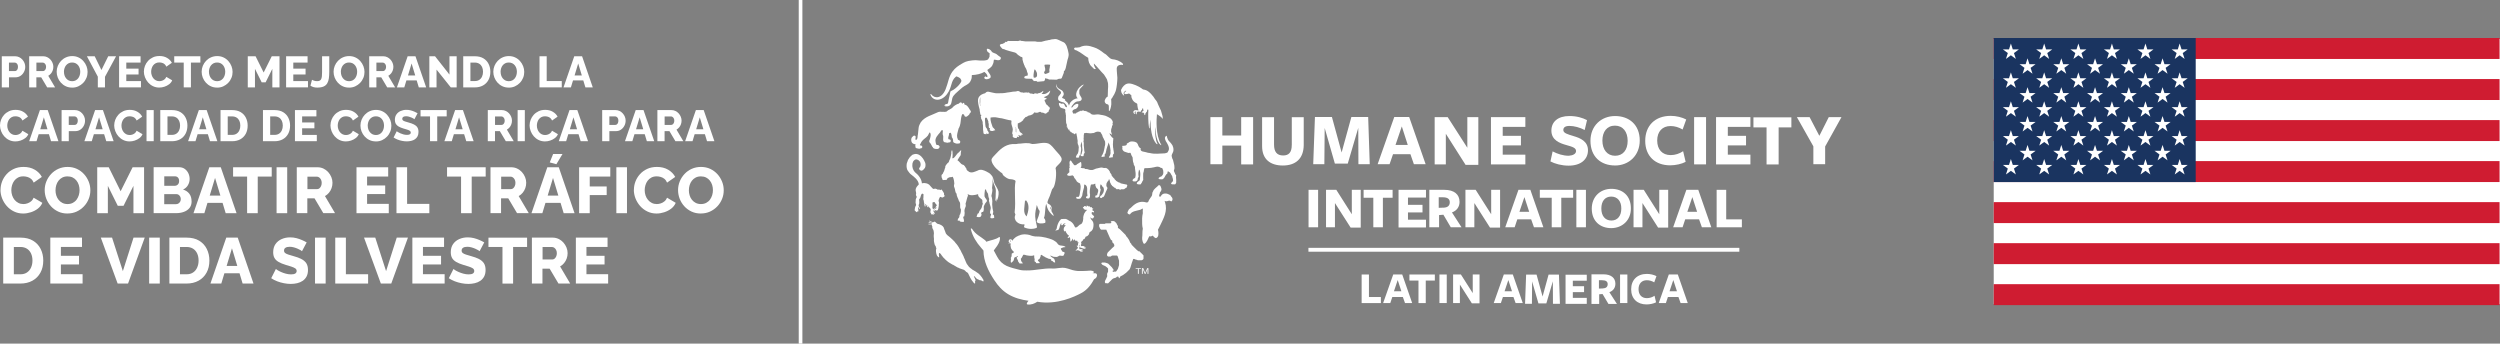 <?xml version="1.0" encoding="UTF-8"?>
<svg id="Capa_2" data-name="Capa 2" xmlns="http://www.w3.org/2000/svg" viewBox="0 0 684.71 94.11">
  <rect x="0" y="0" width="684.71" height="94.11" fill="#808080" stroke="none"/>
  <g id="Capa_1-2" data-name="Capa 1">
    <g>
      <g>
        <g>
          <path d="M283.86,22.2h-.75l-.04-.04h-.04v-.18l-.04-.04-.04-.04h-.04l-.04-.04-.04-.04-.04-.04-.04-.04-.04-.04-.04-.04-.04-.04-.04-.04-.04-.04-.09.04-1.37-.04-.18-.04s-.22-.04-.31-.09c-.04-.04-.09-.22-.09-.26s.04-.13.09-.18.18-.13.31-.18c.13-.04.44-.04.53-.13.09-.04.04-.13.04-.13v-.4l-.04-.13-.09-.18-.04-.13-.04-.13-.04-.18-.04-.13-.04-.13-.09-.18-.04-.13-.09-.13-.09-.18-.09-.13-.09-.13v-.18l-.09-.13-.09-.13-.04-.18-.04-.13-.09-.18-.04-.13-.04-.13-.04-.13-.04-.18-.04-.13-.04-.13-.04-.18v-.4s0-.18-.09-.22-.31-.13-.22-.09c.13.04-.22-.04-.26-.09-.04-.04-.35-.26-.35-.26,0,0-.13-.09-.22-.13s-.53-.48-.57-.53c-.04-.09-.09-.09-.18-.09t-.13-.09c-.09-.04-1.5-.4-1.5-.4l-1.15-.35-.13-.09-.62-.18-.13-.04-.09-.13s-.57-.53-.57-.88c0-.18.57-.31.57-.31h.22l.04-.04.13-.09h.09l.04-.04.04-.04h.09l.04-.04.04-.04.04-.04.04-.04.04-.04.04-.04.04-.04.04-.04.04-.04.04-.04.22.09h.04l.04-.04.04-.04.04-.04.04-.04.09-.04.04-.04.04-.04.04-.04.22.04h2.38l.09.04.62-.18.13.04.09.04.09.04h.18l.93.13h2.78l.09.04.09.04.09.04-.04-.09.13.04.13.04h1.15l.18-.04.13-.04.13-.04.18-.04.13-.04.18-.04.13-.04.13-.04.31-.04.18-.04.13-.04.18-.04h.13l.18-.04.13-.04.13-.04.18-.04.13-.04h.13s.53-.04.4-.04.26-.04.57-.04,1.5.62,1.72.71.26.09.4.18.18.13.31.22c.09.09.35.48.48.75.13.26.13.44.18.57s.18.48.22.75c.04.26.22.84.18,1.23-.04.4-.13.79-.18.88l-.13.4-.04.18-.04.18-.04.18-.04.18-.04.18-.04.18-.04.18-.04.18-.04.18-.04.18-.04.18-.04.18-.04.18-.09.18-.04.18-.09.18-.04.04-.04.04-.04.04-.04.04-.04.04-.04.04v.04l-.04.04v.35s-.53,1.37-.57,1.45c-.04.09-.22.18-.31.18s-.44,0-.53.04c-.13.04-.44.18-.53.22s-1.68-.04-1.68-.04h-.44l-.09-.04h-.04l-.04-.04-.04-.04-.04-.04h-.04s-.71-.18-.75-.18c-.09,0-.04.35-.09.48-.04.13-.22.26-.26.31-.09,0-1.76.18-1.76.18M283.46,21.28c.13,0,.35-.13.44-.26q.13-.13.13-.35c.04-.18,0-.66-.13-.93s-.4-.75-.53-.75c-.13.04-.35,1.63-.31,1.81.04.18,0,.44.13.48M286.24,20.26c.13.04,1.15-.35,1.19-.48.04-.13-.04-.44-.04-.66s.18-.79.13-.71c-.04.18.04-.22.04-.35s.13-.22.04-.31c-.09-.09-1.41-.09-1.5,0-.09.09,0,.26,0,.26v.09l.04.18.04.18.04.18.04.18v.53h-.09l-.09.26s-.13.09-.13.18c0,.04.13.4.26.48ZM305.68,24.49c.13-.44.35-2.12.35-3.17,0-.53-.13-1.06-.13-1.59,0-.62-.26-1.41.44-1.81.35-.18.79-.22,1.15-.13.18-.09.09-.22.04-.35-.75-.75-1.9-1.15-2.95-1.23-.84-.18-1.32-1.23-2.16-1.59-.88-.71-1.81-1.37-2.87-1.68-1.32-.48-2.6-.66-3.83,0-.22,0-.48.09-.71.09h-.31s-.09-.04-.13,0c-.09,0-.13,0-.18.04-.04,0-.13.04-.18.13-.04.09-.04.13-.04.22.04.04.13.18.22.22.04,0,.18.09.18.09l.4.13.04.04c1.06.48,1.98,1.37,3.04,1.94,0,.84.26,1.81.97,2.42.35.26.57.84,1.06.62.09-.18-.18-.31-.22-.48-.13-.26-.31-.66-.26-1.01.97.97,1.81,2.07,2.78,3.04.26.44.75,1.15.79,1.28.04.18.13.31.13.48.4,1.01.09,2.2.13,3.13,0,0,0,.71-.04,1.15-.48.09-.88,1.01-.84,1.23,0,.26.09.44.31.66s.53.13.71.35c.26.31.04,1.68.18,1.68.09,0,.09.04.18-.09.04-.09.35-.71.44-1.72.04-.22-.04-1.23-.04-1.37s.04-.13.13-.22.22-.26.26-.4c.4-.62.62-1.01.84-1.63l.13-.48ZM248.9,43.49c-.31.31-.31.79-.53,1.19-.13.62-.13,1.5.26,2.07.18.26.62.88.93,1.06.84.66,1.9,1.45,2.07,2.56-.04.04,0,.13,0,.18-.44.44-.93.93-.84,1.68.09.31.13.57.13.88,0,.13-.13.26-.04.35.04.22.26.35.18.57-.13.18-.13.31-.26.62.04.4-.13.84.04,1.19.18.26-.04.57-.18.84-.04.31-.18.66-.13.97,0,0-.04,0,.09.09s.13.04.18.18l.04.04.09.04s-.04.04.22.13q.18-.44.31-.22s.04,0,.09-.04c0-.35-.09-.66-.13-1.01l.09-.18c.04.18.18.35.31.53.09.04.13,0,.18-.09-.09-.26-.4-.48-.4-.79,0-.04,0-.18.04-.26.04-.13.04-.22.13-.35,0-.35.04-.62-.04-.97-.04-.22.18-.31.26-.48.22-.4.18-.93.53-1.23.18-.04.35.09.44.22-.09.4,0,.79-.09,1.19-.04.13.09.26.09.4.13.26,0,.57.18.79-.04.35.09.66.18.97.09,0,.09-.13.18-.18,0-.18-.04-.35-.09-.53.13-.04.18.09.26.18.13.26.26.57.53.75.04-.09,0-.18,0-.26-.13-.09-.13-.22-.22-.35.09,0,.18.13.22.22.18.4.75.53.71,1.06,0,.26-.22.57,0,.84l.04.04c.09.22.13.26.26.4.04.04.04,0,.09-.04.04-.22.09.04.4.09.04-.04.04-.13.04-.18-.04-.13-.04-.31.04-.26.09.09.22.13.22.26.04,0,.09,0,.09-.04,0-.35-.48-.48-.4-.88,0-.04-.09-.13-.04-.22.13.18.26.4.53.35l.04-.04c-.13-.18-.35-.22-.44-.44-.13-.18-.48-.26-.4-.53-.04-.35.09-.71,0-1.1l.09-.4c.18.04.35.04.53.04.13,0,.09.18.13.26.13.22.44.35.44.66-.13.22-.35.31-.35.57.13.18.22-.13.35-.13-.13.13-.13.48-.4.4-.13-.04-.31-.13-.4,0-.09.18.26.31.31.35.22.13.44.22.66.13.18-.13.18-.35.26-.53.09-.26.04-.53.13-.79-.09-.4.18-.75-.04-1.15-.13-.35.13-.62.22-.97.13-.09.04-.22.22-.26.13-.04.26.04.35.13.09,0,.22.04.31.04.18-.13.48-.26.57-.44.04-.13-.13-.09-.18-.22-.09-.26.09-.53-.18-.75-.04-.18-.18-.31-.26-.4-.04-.18-.18-.35-.35-.4-.13,0-.09.18-.18.18-.22-.09-.48-.26-.71-.09-.22-.13-.44-.26-.66-.31-.22,0-.44.04-.62.09,0-.09-.09-.04-.13-.09-.31-.35-.66-.66-.97-1.06-.44-.4-1.06-.48-1.63-.48-.09.09-.26,0-.35.09h-.04c-.09-1.23-.97-2.34-1.94-3.09-.54-.61-.79-1.44-.66-2.25.04-.09,0-.26.09-.35.09-.44.48-.79.88-.88.48,0,.93.31,1.15.75.18.48.22,1.1-.18,1.54-.09.09-.04.18-.13.26.04.18.18.35.31.44.18.09.48.18.66,0,.26-.13.4-.4.62-.62.18-.35.22-.71.18-1.1-.04-.09-.04-.22-.09-.35-.31-.79-.79-1.63-1.59-2.12-.18-.04-.31-.22-.53-.22-.44-.18-.97,0-1.41.18-.35.31-.75.66-.97,1.1M260.58,41.82c-.09.4-.22,1.68-.53,1.98-.13.31-.13.71-.53.88-.22.35-.71.66-.62,1.15-.22.44-.22.97-.53,1.37-.04.13-.09.26-.13.31-.04.04,0,.09-.04.09-.18.22-.44.26-.31.62-.09.26.09.53.13.62.09.18.04.44.31.48.26-.04.57-.04.88-.04.18-.13.18-.4.4-.53.09-.09.13-.04.22-.09.31-.26.79-.04,1.1-.26.31.57.4,1.23.44,1.94-.13.4-.13.75.04,1.06.26.53.09,1.19.57,1.63,0,.75.48,1.32.66,2.03.66.62.04,1.59.53,2.25.04.44-.04.97-.22,1.41-.35.26,0,.79-.44,1.01-.09.22-.22.4-.26.62.22.09.4.13.62.09.04.04-.04.22.04.22s.53.18,1.01.09c.26-.04-.04-.97-.04-.97-.13-.04,0-.31-.04-.44.04-.09.18,0,.26-.13.04-.44.18-.93.04-1.37,0-.48.18-.93.35-1.32.09-.31-.04-.48-.04-.75.26-.71.35-1.5.66-2.2,0-.13-.04-.26-.09-.44.75.57,1.98.31,2.87.04-.09.66.53,1.06.97,1.41.4.31.04.75.31,1.1.04.31-.22.53-.22.84-.04.44-.35.79-.62,1.15-.22.26-.13.79-.57.84-.09.31-.22.57-.31.84.31.13.75.18,1.1.04.18-.22.31-.44.26-.79,0-.09-.04-.09-.13-.13.09-.13.09-.31.26-.4,0,0,.09,0,.26-.04.22-.04.31-.79.22-1.37,0-.09.13-.44.4-.93.18-.31.62-.53.44-.93-.18-.44-.71-.75-.62-1.32-.04-.48.09-1.01.13-1.5.09-.04.18-.13.26-.13.09.44.31.88.57,1.23.04.48.13,1.01.35,1.45-.26.48.09.79.09,1.23.13.4.31.93.31,1.23s-.13.62-.18.93c.04.26-.13.66.26.66.09.31-.22.62-.18.93-.13.48,1.1.22,1.06.13-.09-.31.04-.71-.26-.84-.09-.04-.13-.09-.18-.09.09-.35.26-.71.09-1.06-.09-.18-.18-1.01-.22-1.68,0-.44.04-.75.04-.88-.04-.18-.04-.97-.26-1.41.09-.71.44-1.5.18-2.16.09-.88.31-1.85,0-2.64l.04-.04c.18.57.44,1.45.48,1.63.09.22.35.71.44,1.1.13.48.09,1.1.04,1.63,0,.18.04.22,0,.35-.04.48,0,.93-.13,1.41,0,0-.04.09.04.09.04,0,.09-.18.13-.26.22.04.13-.31.31-.44,0,.26-.13.53-.22.79,0,.04,0,.13.04.09.48-.79.71-1.81.62-2.73-.18-.84-.79-1.54-1.15-2.34-.22-.79-.26-1.68-.88-2.25-.31-.48-.84-.66-1.28-.93-.71-.35-1.59-.75-2.42-.26-.71.26-1.54.75-2.34.35-.22-.26-.75-.35-.71-.84-.35-.4-.48-1.06-1.1-1.15-.57-.22-.84-.93-1.37-1.15,0-.18.79-1.28.88-1.45.04-.35,0-.79.13-1.15v-.18c-.35.09-.44.48-.75.66-.4.18-1.23,1.85-1.68,1.5.13-.44.09-1.72,0-2.07-.04-.04-.09-.09-.18-.04-.04.26-.09.48-.13.62" style="fill: #fff; stroke-width: 0px;"/>
          <path d="M256.31,67.74l.04-.09s-.09-.26-.13-.26c-.04-.04-.09-.18-.13-.22-.13-.26-.09-.13-.18-.53-.09-.35-.13-.62-.13-.88.04-.18.04-.4,0-.53,0-.13-.04-.31-.04-.44v-.44c0-.09.04-.22.04-.31v-.22c-.04-.13,0-.26-.04-.4-.04-.04-.04-.13-.04-.22s-.09-.18-.09-.22c0-.09-.04-.13-.09-.18s-.09-.13-.09-.18c-.04-.09-.04-.18-.09-.22v-.4s-.04-.09-.09-.18c-.04-.04-.04-.13-.04-.18v-.18h-.71c-.09,0-.18,0-.22-.04-.04-.18.09-.13.22-.13h.71l.04-.04c0-.09-.04-.04-.09-.09-.04,0-.09-.04-.13-.04-.09-.04-.22-.04-.26-.04-.13,0-.18-.04-.26-.04-.13-.04-.22-.04-.18-.13,0-.04.04-.04.13-.04.13,0,.26.04.44.09.09.04.18.04.26.09.04,0,.09,0,.13.04.04,0,.09,0,.13-.04,0-.04-.09-.04-.09-.09-.04-.04-.09-.04-.13-.04l-.26-.13-.26-.13s-.09-.04-.13-.04c-.04-.04-.09-.04-.09-.09s0-.04.04-.09h.04s0,0,.09.04.18.09.22.09c.09.04.13.09.22.13.18.04.44.22.48.18s.13-.04.18-.09c.04,0,.09-.09.18-.09h.04c.22.04.31.18.44.31.09.04.13.13.22.18s.18.09.22.13c.04,0,.09,0,.13.04h.13c.09,0,.13.04.22.09.09,0,.13.04.22.09s.13.04.22.09c.04.04.13.09.18.13.04.04.13.09.18.13.04.04.13.09.18.18.04.04.09.09.13.18.04.09.09.13.09.22.04.09.04.18.09.22.04.18.09.35.18.48.09.26.18.48.26.71,0,.04.04.04.04.09.04.04.04.09.09.09.04.09.09.13.13.18.09.13.22.22.35.31l.04.04s.13.13.22.18.13.13.22.18c.09.09.18.13.26.22l.09.09c.09.09.22.22.35.31l.31.31c.09.13.22.18.31.31.09.13.18.22.26.35.09.09.22.22.31.35.09.13.18.26.26.35.09.09.18.26.26.4.09.13.18.26.22.4l.26.4c.09.13.13.26.22.44.04.18.13.26.22.44.09.13.13.31.22.44,0,.04.04.09.09.18l.13.26c.04.09.04.18.09.26.04.09.04.13.09.22.04.04.09.18.13.26.04.09.04.13.09.22s.04.13.09.22c0,.04.04.09.04.09.04.04.04.13.09.22v.04s.04.09.09.13c.04.04.04.09.04.13l.13.26c.04.09.09.13.13.18.04.04.09.13.13.18.04.09.09.13.13.18.04.04.09.13.13.18.04.04.09.09.13.18.04,0,.04.04.09.04s.04.04.09.09l.09.09s.13.13.26.18c.09.09.18.13.26.22.09.04.18.13.26.18.09.04.22.09.31.18,0,.04.04.04.09.04t.09.04s.09.04.13.09c.04.04.09.04.13.09.04,0,.09.09.13.09.09.04.18.13.26.18.04.04.09.04.13.09.04.04.09.09.13.09.04.04.09.09.13.09l.4.4.04.04s.04.04.09.13c.09.09.13.18.22.26.09.09.13.22.22.31.04.09.09.13.13.22s.09.18.13.22t.04.04l.04.04c.04.09.04.18.04.26s0,.18-.04.22c-.13.04-.18-.04-.26-.09-.09-.04-.13-.09-.22-.13s-.09-.04-.22-.09c-.04,0-.09-.04-.18,0-.04,0-.09,0-.22-.04-.04-.04-.09-.09-.18-.13-.04,0-.09-.04-.13-.04,0,0-.04,0-.09-.04s-.13-.09-.18-.09c-.13-.04-.22-.13-.31-.26-.04-.04-.09-.13-.13-.13l-.09-.09s-.04-.04-.04-.09l-.13-.13s-.04-.04-.09-.04c-.04-.04-.09-.04-.09,0,0,0,0,.04-.04.04,0,.04,0,.09.04.13s.04.09.09.13l.13.26c0,.09.04.13.09.22.04.04.04.13.09.22v.13s0,.09-.04.13c-.04.09-.09.09-.09.18v.09c0,.09.04.18.04.22,0,.13,0,.18-.09.22-.04,0-.09,0-.13-.04s-.09-.04-.09-.09l-.18-.18s-.09-.09-.13-.18c-.04-.04-.09-.13-.13-.18-.04-.04-.13-.13-.18-.22-.04-.09-.09-.13-.13-.22-.09-.13-.31-.53-.31-.53,0-.04-.04-.09-.04-.13-.04-.09-.09-.18-.13-.22-.09-.22-.13-.31-.22-.48-.04-.04-.04-.09-.09-.13v-.04l-.04-.09s-.09-.13-.13-.18c-.09-.13-.26-.18-.4-.26l-.09-.09s-.04,0-.04-.04l-.09-.09s0-.04-.04-.04c0-.04-.04-.04-.09-.09-.09-.09-.18-.13-.26-.22-.18-.04-.31-.13-.53-.18-.18-.04-.35-.13-.53-.18-.18-.04-.31-.13-.48-.22-.09,0-.18-.09-.26-.09-.04-.04-.18-.09-.22-.13-.09-.04-.18-.09-.22-.13-.09-.04-.18-.09-.22-.13-.09-.04-.13-.09-.22-.13s-.13-.09-.22-.13c-.04-.04-.09-.09-.18-.09h-.04c-.09-.04-.13-.09-.22-.13-.18-.13-.44-.26-.66-.4-.09-.04-.13-.09-.22-.13-.13-.13-.26-.18-.4-.31-.13-.09-.22-.22-.4-.35-.04,0-.09-.04-.09-.09,0,0-.04,0-.04-.04l-.04-.04s-.04-.04-.09-.09c0-.04-.09-.04-.09-.09l-.04-.04-.04-.04s-.04-.04-.09-.09l-.04-.04s-.09-.04-.09-.09l-.13-.13s-.04-.09-.09-.13-.04-.04-.04-.09c-.04-.04-.04-.09-.09-.09-.04-.09-.13-.13-.18-.22-.04-.04-.09-.13-.13-.22-.04-.09-.09-.13-.18-.18-.04-.09-.09-.13-.18-.18-.04,0-.09,0-.13.04-.09.09-.09.22-.09.4s.09.4.09.62v.09s-.04.04-.04.04c-.13,0-.18-.09-.26-.13l-.13-.13-.04-.04v-.04s-.04-.04-.09-.09l-.04-.04s-.04-.04-.04-.09c-.04-.04-.04-.09-.04-.13-.04-.04-.04-.09-.04-.13-.04-.09-.09-.22-.09-.35,0-.04-.04-.13-.04-.22,0-.18-.04-.18-.04-.35,0,.04,0-.26.04-.48,0-.09.09-.22.09-.31" style="fill: #fff; fill-rule: evenodd; stroke-width: 0px;"/>
          <path d="M259.83,29.04c-.13.13-.79.09-.88.09-.04,0-.04-.04-.09-.04,0,0-.13-.09-.22-.13s-.09-.09,0-.09.13,0,.22-.04.26-.13.35-.09c-.18,0-.44-.13-.48-.22t.04-.04h.31c.18.04.4,0,.48-.13s.09-.13.13-.31c.09-.84.48-2.07.53-2.6.04-.35.13-.48.31-.53.79-.31,1.68-1.15,2.07-1.59.4-.44.62-.79.71-1.1.04-.18-.18-.62-.35-.79-.26-.22-.53-.31-.71-.4s-.31-.18-.48,0c-1.45,1.19-.93,2.78-2.38,4.72-1.54,2.07-3.83,2.03-4.54.22-.09-.22.09-.31.22-.13.88,1.23,2.87,1.23,3.92-1.41.75-1.85.79-3.31,1.85-4.8.79-1.1,1.68-1.63,2.56-2.16.71-.4,1.15-.75,2.87-.93,1.5-.18,1.45.13,3.26.04.13,0,.48-.09.57-.09.26-.09.22-.04.35-.13.04-.04.18-.09.22-.18.18-.35.26-.4.35-.66,0-.09,0-.79.04-.84,0-.04-.04-.13-.18-.22-.22-.13-.35-.18-.48-.4-.18-.4-.18-.71.04-.71s.57.09.97.48c.13.13.22.48.66.62.57.18.88.35,1.15.62.18.18.48.35.66.48.22.13.26.26.22.48,0,.09-.04.13-.09.22-.18.26-.62.26-.88.22-.35-.09-.48-.09-.79-.13-.22-.04-.13.31-.22.62-.13.44.09.04-.35.97-.22.48-.93.88-1.37,1.23-.04.04.57.97.75,1.23.18.31.18.48.18.57,0,.26-.04.35-.26.48-.13.09-.26.13-.4.18-.57.22-.93-.04-.97-.09-.22-.18-.09-.4,0-.48,0,0,.13-.13.22-.13,0,0,.13,0,.13.04,0-.04.04.13.13.13.35-.04.26-.18.31-.13-.22-.93-.75-1.06-.88-1.28-.84.53-2.2.84-3.44.88,0,.53-.04.93-.18,1.23-.22.62-.53.97-.93,1.23-.79.62-.62.09-2.6,1.9-1.32,1.19-1.63,1.45-1.81,2.82-.09.84-.48,1.23-.84,1.28M319.08,38.03c.04.13.13.48.22.62.13.13.44.75.62,1.1.22.53.4,1.1.04,1.63-.09.13-.09.31-.31.44-.22.09-.44.13-.66.18-1.37.04-2.73.26-4.06-.09-.4-.04-.75-.09-1.06-.22-.53-.18-1.41-.09-1.5-.79.04-.09.18-.18.04-.26-.53-.26-.71-.93-.75-1.06-.04-.09-.22-.44-.44-.57s-.48-.18-.62-.22c-.13-.04-.48-.04-.79-.04-.22,0-.35.09-.53.18-.04.04-.13.09-.18.13-.04.04-.09.04-.13.09-.18.13-.48.09-.35.44-.18.31-.57.31-.88.35h-.31c-.13.09-.04.35,0,.53-.04.13-.09.13-.04.4.13.31.35.62.71.71.44.09.97.4,1.15.31.13-.09.22-.04.31-.04.13,0,.18.35.31.66.09.26.31.48.31.53.09.18,0,1.19.31,1.68-.09.53.48.79.35,1.28.04.44.09.88.18,1.37,0,.18.04.48,0,.71-.09.22.04.66-.35.75-.22.09-.48.4-.48.48s0,.31.18.35c.31.04.75.13.97-.13.44-.22.09-.71.48-1.01.04-.09.04-.22,0-.35-.09-.62,0-1.19.13-1.72.26.13.22.44.31.66.13.79-.04,1.41-.09,2.16-.04.09-.09.18-.18.26-.09.04-.18.09-.22.13-.09.09-.53.35-.4.66.22.26.97.18.97.18.04,0,.09-.04.09-.04.18-.13.09-.35.31-.44.04-.26.22-.44.35-.71.09-.04,0-.18,0-.26,0-.04.04-.35,0-.57.04-.35-.04-.75.04-1.15.13-.22.13-.53.18-.79,0-.09.09-.22.09-.35s.09-.18.18-.13c.09,0,1.15,0,1.9-.13.18-.04.31-.09.48-.09.48-.09.93-.31,1.5-.13.13.04.22.09.31.18.22.04.26.13.44.13.26.04.18.4.35.57.04.35.13.79-.04,1.19-.18.18-.31.62-.71.62-.22.13-.62.31-.44.62.35.13,1.1.13,1.19,0s.13-.22.26-.26c.31-.44.44-.97.88-1.23.13-.18-.04-.44.18-.62.18,0,.22.22.4.22.4.26.44.75.75,1.06.04.53.48,1.1.09,1.59-.22.13-.31.35-.4.53.13.22.57.18.66.18.09.04.53,0,.53-.04s.35-.44.22-.71c.09-.53-.13-1.1,0-1.68-.04-.18-.18-.22-.26-.35-.04-.31-.31-.62-.35-.93-.04-.22.13-.4.13-.53.04-.26,0-.62-.04-1.01,0,0-.31-1.32-.35-1.45s-.13-.22-.18-.35c0-.09-.22-.57-.18-.93,0-.13.18-.4.26-.62.13-.26.22-.48.22-.66.09-.53-.18-1.28-.26-1.41-.09-.18-.62-.88-.71-.93-.09-.04-.22-.26-.4-.44-.18-.22-.35-.79-.4-.93-.04-.13-.04-.22-.04-.35-.4.09-.62.48-.48.93M300.43,75.23c-.09-.57-.79-.31-1.23-.44.22-.09.62-.18.35-.4-.48-.4-1.15-.26-1.72-.22-.26,0-.53.04-.84.04-.88,0-1.72.09-2.56-.09-.88-.13-1.68-.53-2.6-.71-1.23-.26-2.38.22-3.61.13-2.38-.13-4.67.57-7.05.53-.66,0-1.28,0-1.98-.18-1.23-.31-2.34-.57-3.48-1.06-1.15-.53-2.03-1.41-2.6-2.51l-.93-1.72c.62-.88,1.37-1.68,1.63-2.78.09-.35.13-1.1-.18-.88-1.01.71-2.16.79-3.26,1.19-.04.04-.13.04-.22.09-.09-.13-.18-.26-.31-.4-1.23-1.01-2.69-1.63-3.57-3.09-.09-.13-.22-.22-.35-.13-.09.04,0,.22,0,.26.48,1.9,1.5,3.53,2.78,4.98l.66.79c0,2.95,1.37,5.69,3,8.15,1.01,1.54,2.16,2.82,3.75,3.79,1.76,1.06,3.66,1.54,5.6,1.81l-.04.04c-.22.22-.71.88-.26.97,1.01.13,1.9-.22,2.69-.75,5.38.97,10.31-1.45,11.9-2.29,1.68-.84,2.78-2.29,3.66-3.88.62-.26.88-.79.79-1.28h0Z" style="fill: #fff; stroke-width: 0px;"/>
          <path d="M276.36,66.72c.09-.04.22-.04.22-.18,0-.04-.04,0-.04-.04-.04,0-.04-.04-.09-.04l-.09-.09c-.04-.09-.09-.09-.09-.18-.04-.09,0-.18,0-.26.04-.13.13-.22.18-.31.04-.04.09-.04.18-.09.22-.04.35.04.48.13.04.04.04.09.09.13.04.04.04.13.09.13s.04-.09.09-.13c0-.04.04-.09.09-.13t.04-.09l.26-.26c.18-.13.31-.26.48-.4.13-.04.22-.09.35-.18.13-.09.18-.09.35-.18.13-.04.22-.09.4-.13.04,0,.09-.04.18-.09.13-.04.26-.04.4-.09.13,0,.18,0,.35-.04.22-.04.48-.04.71,0,.35.04.62.04.88.13.13.04.22.04.4.13.26.09.48.18.79.22.31.04.57.13.93.09h.44c.26.04.79.09.88.09.35.09.79.13,1.15.22.22.04.44.13.62.18.13.04.26.04.44.13.09.04.18.04.26.09.04,0,.09.04.13.04.18.09.53.18.75.35.13.09.22.13.31.22.13.04.22.13.31.22.18.13.22.22.31.35.12.21.31.38.53.48t.13.04c.18.04.31.09.53.09.18.04.4.04.57.09.13.04.18.09.26.13.04.04.09.04.13.04.04.04.04.09.04.13-.04.04-.09.04-.18.04-.18,0-.4.04-.53.09-.04.04-.09.09-.18.09-.09.04-.13.04-.22.09s-.13.09-.13.13c0,.18.09.26.18.35l.09.18s.04.13.09.18l.09.09c.18.09.35.13.53.18.04,0,.04.04.04.09.04.09,0,.26-.04.35s-.09.09-.09.18l-.13.26s-.04.09-.13.09c-.13.04-.22.04-.35,0h-.22c-.09,0-.13-.04-.18-.04h-.22c-.13.04-.22.13-.35.18-.09.04-.13.04-.18.09-.04,0-.13.04-.18.09h-.22c-.22,0-.44,0-.66-.04-.09,0-.18-.04-.26-.09-.09-.04-.18-.04-.22-.09-.09-.04-.18-.09-.22-.09-.09-.04-.18-.09-.26-.04.04.13.13.18.22.26.04.04.09.04.13.09l.13.13c.09.04.18.13.31.18.09.04.18.13.26.18,0,0,.04.04.04.09.04.09.09.13.13.26v.09c.04.09.09.18.09.31,0,.09.04.18.04.26-.13.04-.26,0-.35-.04-.09-.04-.18-.09-.22-.18-.09-.04-.13-.13-.22-.18-.09,0-.13.04-.18,0l-.04-.04c-.09-.09-.09-.22-.09-.31-.04-.09-.13-.13-.22-.18-.09-.04-.22-.04-.35-.04-.04,0-.09-.04-.13-.04l-.26-.13c-.09-.04-.18-.04-.31-.13-.09-.04-.18-.09-.31-.13-.13-.09-.22-.18-.35-.22-.04-.04-.13-.04-.18-.09-.09-.09-.18-.13-.31-.22-.09-.04-.22-.18-.35-.13-.04,0-.04.04-.04.04,0,.04-.04.04-.04.04-.04.09-.04.18-.04.31-.09.22-.18.44-.26.62-.09.09-.13.18-.26.22,0,.04-.09.04-.13.09-.04,0-.09.09-.09.13,0,.09.04.18.09.22l.13.13.13.13c.09.09.18.18.13.31-.22,0-.35.04-.53.04h-.31s-.09-.04-.13-.04c-.04-.04-.04-.13-.04-.18-.04-.04-.04-.09-.09-.09-.04-.04-.09-.04-.13-.09-.09-.04-.18-.13-.22-.22,0-.13.09-.18.09-.26,0-.26-.09-.44-.13-.71v-.31c0-.09,0-.22-.04-.26-.18,0-.26.04-.35.09-.18.04-.44.04-.62.04h-.04c-.18,0-.35-.04-.48-.04-.09-.04-.18-.04-.26-.04s-.18-.04-.26-.04c-.13,0-.31-.09-.44-.13-.18,0-.31-.09-.48-.04l-.13.13s-.04.13-.04.18c-.04.09-.13.18-.18.26t-.04.09s0,.04-.04.09c0,.04-.04.04-.04.09l-.13.13-.09.09c-.04.26.09.4.09.66.09.09.13.22.22.31.04.13.22.13.22.31-.09.09-.35.04-.48.04h-.44l-.13-.26c-.09-.04-.13-.13-.18-.18-.04-.09-.09-.22-.09-.35-.04-.04-.04-.09-.09-.18l-.26-.53s-.04-.09,0-.13l.04-.04s.04,0,.09-.04l.04-.04.04-.04.04-.04.04-.04v-.04l.04-.04v-.04s-.13-.09-.18-.04l-.04.04-.04.04-.04.04-.04.04-.04.04h-.13l-.04.04s-.04,0-.09.04c-.04,0-.09,0-.09.04-.09.04-.18.04-.22.09-.04.04-.04.13-.09.22,0,.09-.04.13-.04.26-.04.04-.04.13-.09.22,0,.09-.04.13-.09.22l-.13.13-.13.13-.13.13c-.09.04-.09.09-.18.09-.09-.04-.13-.13-.13-.26v-.31c0-.09.04-.13.04-.22s.04-.13.04-.22c-.04-.09-.09-.18-.09-.26.09-.18.18-.31.22-.44.04-.09,0-.26.04-.4,0-.13,0-.31.04-.4.04-.04.09-.04.18-.09.04,0,.13-.04.18-.04.09-.09.22-.18.18-.35l-.13-.13-.13-.13s-.04-.04-.04-.04l-.04-.04-.13-.13c-.04-.09-.09-.13-.13-.22-.04-.09-.09-.13-.13-.22-.04-.22-.13-.35-.13-.62,0-.04-.04-.13-.04-.18,0-.09,0-.22.04-.35,0-.09.04-.22-.04-.26-.04,0-.04.04-.09.04s-.04.04-.09.04-.04.04-.09.04c-.09,0-.22,0-.31-.04-.04-.04-.13-.13-.09-.22.13.22.22.26.35.26M276.67,66.06s.04.09.09.09.09.04.09.04l.04-.13-.04-.13-.04-.04h-.13l-.04.09.04.09h0ZM291.75,27.23l-.35-.18-.09-.04-.18-.09-.09-.04h-.09l-.04-.09v-.13l.04-.09.13-.18.13-.18.13-.35v-.22l-.09-.31-.22-.4-.22-.18-.57-.35-.35-.22-.18-.13-.22-.35-.18-.53-.04-.09h-.04v.09l.04.04.04.53.04.09.13.26.35.4.18.13.18.18h.04l.26.26.09.18v.31l-.22.31-.22.26-.09.13h-.04l-.13.22-.04.18-.04.26v.22l.04.13.04.13.18.18.18.13.31.13.04.04h.09l.13.04.26.09h.13l.26.13.18.13.09.13.13.09.22.31.13.31v.18l-.04.04h-.04l-.04.09-.04-.04-.13-.09-.04-.04-.09-.04-.04-.04-.18-.4-.04-.09-.04-.04-.09-.13-.09-.09-.22-.04h-.22l-.26.04-.22-.18-.26-.04-.13.13v.09l.04.04v.22l.09.13v.13l.04.09.13.09-.04.04v.09l.13.13.22.13.18.09.09.04h.13l.04.04.35.09.04.04.13.04.13.04.04.13.04.18-.04.31.04.26.04.09v.04l.04.04v.22l.04.26.04.13v1.32l.04.4v.26l.09.35.13.31v.09l-.04.4.09.31h.04v-.35l.04-.04.04.4.18.4.09.13.04-.04v.13l-.04-.22.04-.09v.04l.04.22.13.31v-.09l-.04-.13.04-.26.04.04.04.26.09.22.13.22h.04v-.04l-.04-.04v-.13l.04-.04.04.18.13.22h.04v-.04l-.04-.09.04-.04.04.04.22.31h.04v-.09l-.04-.04v-.04l.22.26.04-.04-.04-.04v-.09l.35.4v.04h.04v-.18l.09.09.04-.04.09-.18.09.09h.04l.04-.04v-.09h.04l.09.09v-.09l.04.09.04.31.09.48v.04l.04.04.04.44.04.22.09.53-.04.31.04.31.04.22v.04l.09.13.09.26.04.22.04.26-.04.35-.04.62-.09.4-.13.35-.22.26-.26.53v.22l.13.04.4.04.09-.04h.13l.09-.04v-.04l.04-.04v-.26l.04-.13.04-.09h.13l.13-.13.04-.09v-.26l.04-.18.04-.35.04-.13v-.13l.04-.09v-.66l-.13-.48v-.13l.04-.35.04-.09v-.09l.04-.04.04-.22v-.22l.04-.13.04.13.13.44v.13l.04.22v.48l.04.4.04.31v.31l-.04.09v.13l-.09.22-.04.31-.04.13-.04.09v.04l-.18.22-.04.22.04.09h.22l.04.04h.35l.09-.04.09-.26v-.18l.04-.18.18-.22.04-.18-.04-.13-.09-.44v-.09l-.04-.48-.04-.4-.04-.35v-.75l-.09-.31.04-.18.04-.31-.04-.31.04-.4v-.48l.09-.48-.04-.09.04-.04.35-.04.09-.04h.31l.13.04.57.04.13.04.53-.04.26-.04h.13l.18-.04.13-.04.13-.09.22-.09.26-.09h.04l.18-.04h.31l.13.04.31.04.13.09.09.18.35.57.09.35.18.4.13.22.13.31.13.22.13.31.04.22-.04.04.04.35-.04.35-.09.35-.04.18v.13l-.04.13-.04.22-.09.4-.13.53-.22.53-.13.22h-.04v.04l-.18.35v.09l.09.04h.31l.13-.04h.31l.04-.09.04-.18-.04-.04v-.31l.18-.18.09-.18.04-.13.04-.22.09-.35.04-.26.04-.13.22-.71.13-.35.13-.48.09-.13v-.22l.04.09.09.35.13.35.09.31.09.53.09.66-.04.44.04.04v.31l-.04.04v.13l-.04.04-.04.18-.09.22-.13.18-.13.31.09.04h.22l.31-.04.09-.04h.09l.04.04.18-.04.04-.09.04-.04v-.35l.04-.26.09-.13.13-.13.04-.09v-.09l-.04-.26v-.04l-.09-.57-.04-.22v-.22l-.04-.04-.04-.4-.04-.79.04-.13v-.44l.04-.4.04-.48-.04-.09-.31-.22-.18-.22-.35-.48-.18-.35v-.09l.04.09h.04l.04-.04.09.13h.04l.04-.04.04.04v.04h.09l.22.22.09-.04-.13-.31-.13-.44-.04-.26.04-.18v-.22l.04-.22.04-.09h.04l.04-.26.04-.04.04-.4h.09l.04-.22.04-.04.04-.04-.09-.44.09-.04-.04-.18.09-.04v-.04l-.13-.22-.04-.09.04-.04-.22-.26-.09-.18-.13-.13-.22-.13-.35-.22-.44-.22-.4-.18-.13-.04-.04-.04h-.09l-.53-.13-.26-.04-.26-.04-.44-.09-.35-.04h-.18l-.44.04-.31.04h-.4l-.13-.04h-.22l-.09-.04-.04-.09-.26-.09v-.04l.04-.04v-.04l-.13-.04-.09-.04.09-.04-.04-.04h-.4l.09-.04v-.04l-.09-.04-.35-.04h.04l.09-.09-.09-.04h-.18l-.04-.04.04-.04-.04-.04h-.13l-.18-.04.04-.04h-.57l.04-.04v-.04l-.09-.04.04-.04v-.04h-.04l-.26.09-.09.04-.26.13h-.04l.04-.04.04-.13h-.04l-.35.22.13-.13v-.04h-.04l-.13.09-.09.09-.26.18.04-.04v-.09h-.04l-.13.09-.31.35v-.04l.13-.13v-.09h-.04l-.18.13-.22.26-.04-.09-.04.04-.04.09-.04-.13h-.04v.18l-.04.04-.09-.26h-.13v.09l-.04.13-.09-.04-.04-.13-.04-.09-.04.04-.13-.22-.04-.09-.04-.09.04-.22.13-.22.09-.09h.09l.22-.13.04-.04h.09l.26-.09.09-.04.35-.35.18-.31.04-.22v-.31l-.04-.09h-.09l-.04-.04h-.26l-.26.09-.04.04-.13.04-.18.13-.31.26-.04.09-.22.26-.18.13h-.04l-.04-.04v-.22l.18-.26.04-.09.22-.26.22-.26.22-.22.26-.18.26-.13h.13l.04-.04.26-.04h.22l.4-.13.18-.13.13-.18.04-.31-.04-.18-.13-.22-.22-.4-.13-.18-.04-.18-.09-.22v-.79l.04-.22.13-.26.93-1.01.09-.13v-.04h-.04l-.13.04-.31.18h-.04l-.66.57-.26.31-.13.22-.09.09v.09l-.18.26-.09.26-.09.35-.04.22.04.53.09.18.04.13.09.13.13.13v.09h-.18l-.35.09-.31.13-.35.18-.44.35-.09.09-.35.4-.04.09v.04l-.26.62-.13-.4-.26-.44-.26-.22-.48-.44h0ZM299.64,59.27c-.04-.26-.66-.4-.66-.93,0-.18.09-.26.31-.26.18,0,.22.04.31.18.04-.04.04-.13.04-.22,0-.26-.22-.35-.44-.4-.09-.31.26-.53.26-.53-.09-.04-.26-.13-.35,0,0-.18-.09-.22-.09-.4-.18,0-.26.09-.31.09-.09,0-.35-.53-.48-.22-.18-.13-.35-.22-.62-.31.04.13.04.22.09.35-.44-.22-.84-.18-.84-.18,0,0,0,.13.09.26-.18,0-.26,0-.4-.04.22.53.4.93,1.23.79-.35.31-.62.62-.84,1.06-.13.31-.26.88-.26.97v.44c0,.13-.04.4-.09.62s-.13.35-.22.53c-.13.31-.44.35-.66.48-.26.18-.48.48-.75.66-.13.09-.26.04-.48.09,0-.13-.13-.18-.18-.31-.26-.62-.57-1.01-1.1-1.37-.4-.13-.53-.31-.88-.48-.22-.09-.31-.18-.44-.18s-1.01,0-1.19.04c-.18.04-.18.18-.26.22-.4.35-.75,1.19-.88,1.68-.13.57-.09.93-.53,1.19.04,0,.04.04.09.04.18,0,.79-.13.88-.31.31-.53.22-1.28.71-1.76,0,.22-.09.4-.04.62h.31c.22-.09.22-.48.62-.48.13,0,.18.04.26.09-.18.04-.4.13-.44.35.18.04.35,0,.48.13-.31.26-.57.53-.57,1.06,0,.26.09.44.22.62.04-.09.13-.22.22-.22s.13.26.18.35c.18.26.48.84.75.84-.04,0,.18.04-.09.4-.13.13-.13.35-.35.35h.18c.35,0,.44-.09.57-.26.09.18.09.44.13.66v.62c.18-.09.35-.26.44-.4.09-.18.09-.35.18-.48.09.13.13.44.18.62.13-.04.22-.31.26-.44.09.13.22.35.35.44h.4l.13.04c.09.18.04.48.22.48.09,0,.18-.09.18-.09.04.22-.22.22-.22.35v.66s-.22-.18-.31-.18c-.04,0,0,.22,0,.26.04.18.26.04.26.35,0,.35-.44.62-.62.75l.09.09s.18-.04.22-.04c.18,0,.22-.09.35-.09.09,0,.18.13.18.13.13,0,.35.04.48.26.31-.09.53.18.62,0-.09-.22-.26-.22-.44-.35.09-.04.13,0,.18,0,.13,0,.26.04.44.04-.13-.31-.48-.44-1.01-.31-.09.04-.09-.75-.09-1.01,0-.04.09-.18.09-.22.04.13.13.44-.13.53v.09c.31,0,.44.22.48.22.18-.04.48.09.57.18.18,0,.18.04.35.04s.22.04.4.09c0-.09-.18-.26-.44-.44.22,0,.35.04.44.18-.04-.4-.18-.31-.48-.44-.04-.04-.13-.13-.22-.13-.13,0-.31.04-.4.04q-.22,0-.22-.26c0-.18.13-.26.13-.4,0-.18-.09-.35-.09-.48.22-.18.4-.26.53-.48.04-.04.04-.26.13-.26.53,0,.44-.75.71-.75.31,0,.71-.4.84-.71.04-.09,0-.22.04-.31.18-.31.53-.35.71-.62s.26-.31.35-.66c0,0,.22-.93.04-1.5-.13-.35-.26-.57-.48-.75-.22-.22-.31-.57-.31-.79.09.18.26.4.48.4.4,0,.26-.09.35-.31.13.13.22,0,.18-.26h0Z" style="fill: #fff; stroke-width: 0px;"/>
          <path d="M303.39,77.61h.09l.04-.04.04-.04.04-.04.04-.04.04-.04.04-.04.04-.04.04-.04.04-.04.04-.04.04-.04.04-.04.04-.04.04-.04.04-.04.04-.04.04-.04.04-.04.09-.09.09-.09.09-.09.09-.09.09-.09.18-.13.09-.04.09-.04.13-.04.13-.04.13-.04.13-.04.13-.04.04-.04.04-.04.04-.04.04-.04.04-.04.04-.04.04-.04h.26s.09-.04.09,0c0,0,.04.04.09.13.04.09.04.31.13.31.18-.04.18-.13.22-.26,0-.04.09-.18.09-.18l.09-.09.53-.26c.26-.13.53-.35.57-.4.09-.04.18-.13.26-.18.09-.04.31-.26.4-.35l.09-.09.09-.09.09-.09.09-.09.09-.09.09-.09.09-.09.09-.09.04-.09.04-.09.04-.09.04-.09.04-.09.04-.09.04-.13.04-.13.04-.13.04-.13.04-.13.04-.13.04-.13.04-.13.04-.13.04-.13.09-.22.09-.26.09-.26.09-.26h.26l.09.04.09.04.09.04.09.04.18.04.18.04.09.04.09.04.09.04h1.06l.09-.04.09-.04.09-.04.04-.04.04-.04.04-.04.04-.04.04-.09.04-.09v-.88l-.04-.04-.04-.04-.04-.04-.04-.04-.04-.04-.04-.04-.09-.09-.09-.09-.09-.09-.09-.09-.09-.09-.09-.09-.09-.09-.09-.09-.09-.09-.09-.09-.22.04-.09-.09-.18-.13-.18-.13-.09-.09-.09-.09-.09-.09-.09-.09-.09-.09-.09-.09-.09-.09-.09-.09-.09-.09-.09-.09-.09-.09-.09-.09-.09-.09-.09-.09-.09-.09-.09-.09-.04-.09-.04-.09-.04-.09-.04-.09-.04-.09h-.13l-.04-.09-.04-.09-.04-.09-.04-.09-.04-.09-.04-.09-.04-.09-.04-.09-.04-.09-.04-.09-.09-.13-.09-.13-.09-.13-.09-.13-.09-.13-.09-.13-.09-.09-.09-.09-.09-.09-.09-.26-.09-.09-.09-.09-.09-.09-.09-.09-.09-.09-.09-.09-.09-.09-.09-.09-.09-.09-.09-.09-.09-.09-.09-.09-.09-.09-.09-.09-.09-.09-.09-.09-.09-.09-.09-.09-.13-.09-.13-.09-.13-.09-.13-.09v-.57l-.04-.04-.04-.04-.04-.04-.04-.04-.04-.09-.04-.09-.04-.09-.04-.09-.04-.09-.04-.04-.04-.09-.04-.04-.04-.04-.04-.04-.04-.04-.04-.04-.04-.04-.04-.04-.04-.04-.04-.04-.04-.04-.04-.04-.09-.04-.09-.04-.09-.04h-.62l-.04.04-.04.04-.04.04-.04.04-.04.04-.04.04.26.09-.04.04-.04.04-.04.04-.04.04-.04.04-.04.04-.04.04h-1.37l-.04.04-.04.04-.04.04-.04.04h-1.41l-.04.04-.04.04-.04.04-.04.04-.04.04v.48l.04.09.04.09.04.09.04.09.04.09.04.09.04.09.04.04.04.04.04.04.04.04v.04l.04.04.04.04h1.45l.04.09.04.09.04.09.04.09.04.09.04.09.04.09.04.09.04.09.04.09.04.09.04.09.04.09.04.09.04.09.04.09.04.09.04.09.04.09.04.09.04.09.04.09.04.09.04.09.09.18.09.18.09.18.13.18h.13l.04.04.04.04.04.04.04.04v.4l.04.04.04.04.04.04.04.04.04.04.04.04.04.04.04.04.04.04.04.04.04.09.04.09.04.09.04.09v.31l-.09.09-.13.13-.13.13-.18.13-.09.09-.09.09-.09.09-.09.09-.09.09-.09.09-.09.09-.09.09-.09.09-.09.09-.09.09-.09.09-.09.09-.09.09-.04.09-.04.09-.04.09-.04.09-.04.09v.35l.04.09.04.04.04.04.04.04.04.04.04.04.04.04h.71l.04-.04h.04l.04-.04.04-.04.04-.04.04-.04.13-.04.09-.04h1.28l.04.04.04.04.04.04.09.13.04.13.04.13.04.13.04.13.04.13.04.13.04.13.04.13.04.13v1.19l-.04.13-.04.13-.04.13-.04.13-.04.13-.04.13-.04.13-.04.13-.09.13-.09.13-.09.13-.09.13s-.04.09-.09.13l-.09.09h-.48l-.09.04s-.09.04-.13.04-.13-.09-.18-.13c-.04-.04-.09-.13-.09-.13l.4-.22-.09-.13-.09-.13-.09-.13-.09-.13-.09-.13-.09-.13-.09-.09-.09-.09-.09-.09-.09-.09-.09-.09-.09-.09-.09-.09-.09-.09-.09-.09-.09-.09-.09-.09-.09-.04-.09-.04-.09-.04-.13-.04-.13-.04-.13-.04-.13-.04-.13-.04h-.75l-.09.04-.04.04-.04.04-.04.04v.18l.04.04.04.04.04.04.04.04.04.04.04.04.04.04.04.04.09.04.09.04.09.04.09.04.09.04.09.04.09.04.09.04.13.09.13.09.09.09.09.04.04.04.04.04.04.04.04.04.04.04.04.04.04.04.04.04.04.09v.79l-.04.09-.04.09-.04.09-.04.09-.04.09-.04.09-.04.09.04.66-.04.09-.04.09-.04.09-.04.09-.04.09-.04.09-.09.18-.09.18-.09.18-.09.18c-.04.09-.04.13-.04.18,0,0-.04.26.09.4.04.04.09.09.22.09.04,0,.13-.04.13-.04h0Z" style="fill: #fff; fill-rule: evenodd; stroke-width: 0px;"/>
          <path d="M320.62,53.72c.04.09.18,0,.13-.04-.26-.27-.57-.46-.93-.57-.35-.13-.71-.13-.97-.09-.48.04-.79.48-1.01.84-.09,0-.13,0-.18.04-.22-.18-.22-.26-.13-.57h-.04s.18-.18.18-.57c.26-.35.57-.71.4-1.19-.09-.22-.13-.44-.26-.66-.13-.18-.44-.26-.48-.18-.44.53-1.32.97-1.54,1.72-.31.35-.13.88-.35,1.23-.31.53-.75.93-.93,1.54-.09.22-.4.26-.57.22-1.68-.53-2.95.26-3.79,1.06-.22.18-.44.48-.71.62-.35.22-.44.62-.62.97-.13.22.09.53.44.62.09,0,.22.04.26-.04.53-.88,1.85-.93,2.82-1.23.22-.09.4-.22.57-.35.13.13.09.26.09.35,0,.31-.04.62,0,.97-.22.88-.22,1.9-.18,2.91.04.44.04.88.18,1.32-.18.75-.04,1.63-.18,2.42-.09.53.26,1.76.57,1.72s.71-.66.84-.93c.13-.22.48-1.01.53-1.15.13.04.26.04.44.04.22-.04.4-.13.53-.22.26.35.66.79.97.66.66-.31.62-1.15.53-1.9,0-.09-.09-.22-.09-.35.18-.35.4-.79.66-1.28.88-1.9,2.07-3.83,1.28-6.3-.04-.13-.09-.26-.13-.35.09.04.13.09.22.09.62.22,1.01-.48,1.59.09.48-.22.57-1.01-.13-1.45h0ZM308.76,50.94c.04-.09-.09-.04-.09-.09s.22-.22,0-.18v-.09c-.66-.13-1.28-.26-1.9-.4.04-.04.13,0,.18,0,.04-.13-.79-.22-.84-.4-.18-.13-.44-.18-.53-.4-.13-.09-.22-.22-.35-.35,0,0,.04-.04,0-.09-.35-.22-.48-.57-.79-.88-.04-.04.04-.09.04-.13-.18-.26-.31-.53-.53-.79,0-.04.04-.04.04-.04.13,0-.22-.31-.22-.31h.04c.09-.09-.18-.09-.09-.22-.09-.13-.26-.13-.35-.22.04-.04.09.04.13-.04-.13-.09-.31-.13-.44-.18.18-.22-.09-.09-.26-.09.04-.04.04-.09.09-.09-.18.09-.4.09-.62.04,0,0-.18,0-.18-.04-.4-.13-.88-.04-1.28.09-.18,0-.35.13-.53.13.09-.09-.04,0-.09,0-.31.13-.97.48-1.32.4v-.04c-.13.04-.26.04-.4,0-.09-.09-.26,0-.26-.04.13-.13-.22-.04-.31-.09l.04-.04c-.13-.13-.62,0-.88-.13h.04c.22-.18-.71-.18-.75-.18.04,0,.04-.04.04-.04-.18,0-.31-.04-.44,0,.22-.26.26-.66.22-1.01-.04-.13.04-.71-.26-.62-.4.35-.84.44-1.19.84-.04.04-.48.04-.57,0l-.13-.26c-.13-.22-.4-.4-.48-.66-.09-.13-.22-.35-.4-.35-.26.26-.26.75-.18,1.06.04.22-.09.44-.04.66.04.09.13.26,0,.31-.13.18-.09.4-.04.62-.09.18.04.53.04.53-.26.22-.4.35-.62.57-.04.09.09.53.31.4.18.09.93.04,1.01-.09.13-.04.48.26.53.44-.04.22.22.26.22.48.04.04.18.04.22.13,0,.04-.04-.04-.09,0,0,.04.18.18.22.26.13.48.62.71,1.01.88.13.04.09.22.13.31.31.79-.09,1.81-.13,2.64-.09.26-.09.66-.4.79-.13.09-.31-.13-.44-.04-.13.09-.18.22-.13.35.13.18.4.22.62.22.04,0,.04-.04.04-.04.26.13.26-.09.48-.09.04.13.31-.4.31-.44.22-.22.22-.57.26-.84.13-.48.18-.97.35-1.45.18-.35,0-.75.18-1.1,1.15.31.62,1.9.79,2.69.04.18.09.4-.04.57v-.04c-.09,0-.31.09-.31.22-.04.09.04.44.18.31.09.13.62.13.71.04,0-.13.09-.22.18-.31.04-.26.04-.48.04-.75-.22-.71.04-1.98.22-2.64.09-.04.18-.13.26-.13t0,.09c.09,0,.18-.09.31-.09,0,.13.13-.09.13.04.04,0,.09-.04.13-.09l.26-.09s.09-.04.13-.04c0,.04-.04.04-.04.04.09-.09.04.22.04.26-.04.18.09.31.09.44.04,0,.09.13.09.18.04.26.26.35.44.53.44.44-.09,1.23-.13,1.72l-.04.04c-.13,0-.35-.09-.44.18.04.13-.09.22-.04.35,0,.09.44.09.53.09.26-.09.4-.13.57-.35.09-.35.13-.75.22-1.1.04-.22.22-.66.18-.84-.26-.22-.18-1.06,0-1.37l.26.26c0,.09.26.53.4.48.44.75.18,1.54-.35,2.16.09.04-.26.22-.26.22-.62.48.09.97.44.44,0,0,0-.18.13-.04.18.04.31-.35.4-.44.18-.35.26-.75.44-1.1.13-.31.31-.57.4-.93-.04-.26-.31-.4-.31-.66,0-.31,0-.66.18-.88.04-.13.13-.09.09-.22.18.04.04-.13.18-.18.04,0,.09,0,.09-.04,0,0-.04,0-.04-.04.04-.04.13-.09.18-.13-.04,0-.09,0-.09-.04.04-.04.13-.09.13-.13-.13-.09-.09-.13.09-.18v.35s.09-.09.09-.09c.04.18.09.75.22.88v-.13c.04.22.13.44.22.66.04-.04,0-.13.04-.18.04.09.26.66.4.48.09.13.18.22.26.31.04-.04,0-.04,0-.09.09.13.22.22.35.31,0-.04-.04-.18,0-.13.13.18.26.35.44.48.09.04.04-.13.04-.13.13,0,.22.13.35.18,0-.04-.04-.13-.04-.18.18.09.4.18.57.22t-.04-.04c.09,0,.22.04.31.04.04-.04-.04-.09-.04-.13.22,0,.88.09,1.06-.09,0-.04-.04-.04-.09-.04.09-.09.26-.09.35-.18.04-.18.22-.04.35-.26.04-.04-.04-.04-.04-.09-.04-.09.04-.13.13-.22ZM318.42,31.86s-.35-1.32-.44-1.54-.75-1.54-.84-1.81c-.13-.26-.09-.48-.62-1.15l-.13-.13c-.48-.88-1.68-2.29-2.6-2.56s-.13-.04-.31-.09c-.13-.04-.31-.04-.44-.09-1.1-.88-2.78-1.59-3.75-1.63-.93-.04-1.5.57-1.81,1.01-.04.04-.13.13-.18.26l-.13.26s-.04.09-.09.13c-.04.04-.04.18-.04.18v.09c0,.66.48,1.15.62,1.28.13.13.31.09.22-.04-.4-.71.18-1.01.31-1.1l.04-.04.09-.04h.09l.04.09c-.09.04-.4.35-.48.44-.09.04-.09.4.26.4s.66-.04.79-.13c.04,0,.13-.04.18-.04.18.04.35.18.4.31,0,0,.22.04.26.22v.13c-.04.66.53,1.63,1.28,1.94.13.04.22.13.31.22s.04.13.04.31c.04.31.13,1.06.35,1.5h-.13c-.09-.04-.26-.04-.26-.04-.4-.09-.79-.04-.97.22s0,.66.22.75c.22.04.31-.04.18-.13-.31-.35,0-.48.31-.53-.04.04,0,.04-.09.13-.09.13-.13.48.18.66.09.04.18-.09.09-.13-.13-.04-.04-.4.09-.48.09-.04.13-.09.13-.13h.26s.09-.04.13-.04l.04.04c.13.09.48.22.48-.26.22-.04.4-.4.35-.66.04.04.13.09.26.13,0,.13,0,.44.09.62-.18,0-.35.18-.44.26-.09.09-.04.22.09.18s.57-.04.57.57c0,.13.18.18.22.04.04-.13.13-.26.04-.44.09.04.22,0,.18-.18.09-.04.31-.22.31-.53,0,0,.09-.22.09-.31.09.04.18.04.26.09-.09,1.23-.04,3.79.18,4.89.04.31.26.22.18-.09-.04-.22.09-1.41.18-1.85,0-.04,0-.13.04-.26,0,2.25.26,5.25,1.68,6.66.22.18.31.04.18-.18-.4-.62-.75-2.82-.53-4.45.09,2.03.44,4.19,1.5,4.94.13.09.18-.09.04-.22-1.5-2.64-1.23-6.83-1.1-8.24.75.44,1.37.93,1.63,1.32-.04-.35-.04-.53-.09-.71h0Z" style="fill: #fff; stroke-width: 0px;"/>
          <path d="M281.83,39.22c.31.04.57.18.88.22,1.41.04,3.22-.66,4.54-.09.62.31,1.41,1.28,1.94,1.94.4.48,1.59,1.59,1.59,2.29.04,1.01-1.41,1.72-1.68,2.47.35,1.41.04,4.01-.48,5.16-.09.22-.35.44-.48.66-.22.53-.35,1.15-.62,1.81-.18.48-.71,1.45-.62,1.85.09.35.53.35.79.66.35.4.48.97.26,1.59.26.4.75,1.28.62,1.32-.18.04-1.01-.84-1.37-1.41-.31-.53-.53-1.23-.66-1.9-.4,1.28-.18,2.82-.62,3.92.31.22.53.84.35,1.32-.66.26-2.03.26-2.29-.22-.13-.26.22-.88.48-1.63.18-.48.35-1.37.26-1.45-.4-.4-.53-1.06-.75-1.59-.18.84-.53,2.16-.44,3.22.09,1.5.57,2.73.48,2.91-.13.31-1.28.48-2.07.4-.75-.09-1.41-.35-1.45-.44-.13-.18.18-.44.09-.79-1.76.18-3.17-1.19-2.47-2.64-.09-.22-.09-.35-.22-.62.4-3.26-.22-6.22.26-8.6-.31-.48-1.23-.48-1.68-.53s-1.28-.62-1.72-1.06c-.13-.13-.13-.35-.26-.53-.04-.09-.26-.13-.4-.26-.4-.35-.84-.66-1.19-1.01-.53-.48-1.5-1.76-1.32-2.6.09-.35.97-1.23,1.28-1.54,1.37-1.5,2.91-2.78,5.33-2.6.22.04.31-.04.62-.09,1.1,0,1.63-.26,3-.13M281.08,54.91c-.18-.04-.22.09-.35.09-.09,1.59-.66,3.26.44,4.28.53-1.41.88-3.17-.09-4.36M287.65,56.63c-.18.26.18.62.26.88.18-.31-.22-.62-.26-.88" style="fill: #fff; fill-rule: evenodd; stroke-width: 0px;"/>
          <path d="M268.61,26.65c-.18.18-.26.44-.31.75-.09.44-.04,1.06.26,1.59.04-.18.09-.35.09-.53,0-.22-.09-.4-.09-.62-.04-.44-.04-.84.04-1.19Z" style="fill: #fff; stroke-width: 0px;"/>
          <path d="M278.08,34.9c-.04.22-.09.53.09.62.04.31-.09.66.18.75h0c.22-.4,0-1.01-.18-1.37h-.09Z" style="fill: #fff; stroke-width: 0px;"/>
          <path d="M264.33,28.68c-.13-.04-.31-.09-.22-.31,0-.13-.09-.22-.18-.22-.18.04-.31.18-.4.31h0c-.13-.18-.09-.4-.4-.44-.18.04-.4.18-.48.35-.57.13-1.15.48-1.59.88-.44.66-1.28.71-1.76,1.28-.31.13-.75.13-1.1.09-.09,0-.22.04-.31,0-.09-.04-.71-.04-.97.09-1.68.84-3.61,1.19-4.76,2.82-.26.48-.53.97-.57,1.54-.09.62-.13,1.06-.18,1.72-.18.48.04,1.19-.44,1.5-.13.04-.18-.04-.26-.09-.04-.26.26-.79-.09-1.01-.35-.18-.57.13-.79.35-.35.35-.31,1.01-.13,1.41.22.4.62.53,1.06.57-.04.13-.04.26-.09.4l.04.04v.04c0,.22,0,.48.22.57.4.09.88.31,1.28.04.18.09.22-.13.35-.18.13-.22,0-.44-.22-.57-.13-.09-.44.09-.4-.18l.44-.84c.48-.75,1.23-1.01,1.76-1.72.22-.31.26-.66.53-.88.44.57.13,1.41-.04,2.03l-.09.18c-.04.18-.04.35,0,.48.4.35.57.88.84,1.32.13,0,.09.13.18.22.26.4,1.15.35,1.32.31.18-.04.4-.26.48-.53,0-.18-.13-.31-.26-.44-.13-.09-.26-.13-.44-.09-.35-.04-.31-.48-.4-.75-.31-1.19.62-1.98,1.28-2.78.13-.18.18-.48.44-.53.09,0,.22-.04.26.13,0,.4-.13.84,0,1.19.31.57-.22,1.45.35,1.94.26.04.75.18.88.18s.31-.09.4-.09c.18-.04.4.04.48-.22.04-.18.09-.35-.04-.48-.13-.13-.35-.13-.53-.18-.26-.53.22-.97.13-1.54,0-.09.35-.26.48-.22.22.35.26.79.31,1.23.31.31.35.75.35,1.19.04.13.18.31.35.35.18-.04.26.13.4.18.13,0,.97.04,1.06-.09.04-.09.18-.31.13-.48-.04-.31-.4-.35-.62-.48-.13-.22-.09-.44-.22-.66-.13-.75.18-1.5.35-2.25,0-.13.09-.26.13-.31.04-.04.22-.44.22-.53,0-.04.04-.09.04-.09.26-.79.22-1.63.4-2.42.13-.26.09-.75.48-.79.09.18.31.13.35.35.04.09-.04.18.09.26.13.09.22.18.4.13.09,0,.13,0,.18-.04.04-.04.13-.09.18-.13.04-.04.4-.31.31-.26.09-.04.18-.18.22-.26,0-.09.09-.26.35-.48.13-.18,0-.44-.04-.48-.18-.09-.71-1.5-1.5-1.63Z" style="fill: #fff; stroke-width: 0px;"/>
          <path d="M287.69,24.8c-.13,0-.35.35-1.06.75-.71.4-1.37.13-1.37.13l.35-.35c.13-.18.18-.53.09-.44-.66.62-1.19.62-1.19.62-.13,0-.18.04-.26.09-.09,0-.13.04-.18.09-.31-.18-.75-.18-1.01.09-.09-.04-.35-.18-.97-.18-.13-.13-.18-.26-.4-.31-.22.22-.13.04-.44.04h-.4c-.18,0-.04.09-.26.04-.35-.09-.18.18-.4,0-.18-.13-.48,0-.71-.13-.35-.26-.57-.44-1.1-.22-.22.09-1.01.04-1.19.13-.13.04-1.37.21-1.25.18-.96.22-1.75.22-2.94.22-.53,0-1.01-.18-1.5-.26-.31-.04-.62-.18-.84-.18-.44-.04-.66.22-.88.44-.09,0-1.63.31-1.9,1.59-.13.62.13,1.81.44,2.87v.09c0,.44.18.84.18,1.28.04.04.18.04.26.09t.04.09c-.04.09-.18.18-.18.31,0,.18.09.26.09.31,0,.09-.04.18,0,.26.09.26.4.62.44,1.1v.31c.04.35.13.62.09,1.01,0,.48,0,.88.09,1.28.04.18,0,.35.09.44.18.22.48.13.75.18.04-.13.04-.18.04-.35.09.04.04.22.18.26.84.09.26-.71,0-1.01.09-.4-.35-.62-.44-.93-.09-.35-.09-.84-.13-1.23-.04-.4-.09-.79,0-1.23.13-.04.26-.04.4-.04.13.13.18.31.26.53.09.18.18.35.22.53v.31c0,.09.09.18.09.26.09.35-.09.84.09,1.19.04.04.18.04.26.09.09.13-.09.26-.09.35.04.44.62.4,1.1.4.09-.13-.04-.22-.04-.31.18.04.26.26.48.13-.18-.4-.44-.62-.71-.88-.22-.75-.71-1.68-.57-2.64,0,0,1.23-.18,1.76,0,.31.09,1.19.22,1.32.22.88.18,1.63.48,2.56.57.18.22,0,.53.04.79.04.53.4,1.15.4,1.72,0,.35-.13.75-.18,1.01,0,.13.18.26.18.44.04.13-.04.26-.04.4.09.4.62.48,1.1.48.09-.09.04-.26.09-.4.13,0,.35.22.53.09,0-.26-.13-.4-.22-.57.26.09.57.35.88.18.09-.09.04-.18,0-.26.09-.04.31.13.4,0-.09-.31-.48-.44-.71-.66-.18-.18-.26-.44-.31-.75-.09-.04-.09-.18-.22-.22-.18-.48-.18-.97-.13-1.41.04-.04.13-.09.26-.09.22-.18.48-.18.66-.35.09-.09.18-.18.26-.22.04-.09.18-.13.26-.18.04-.09.04-.18.09-.26.13-.22.79-.71.53-.66.31-.04.44-.04.66-.26.31-.26.75-.13,1.01-.35.09-.09.09.04.18-.04.22-.22.53-.35.57-.62.31.04.53.13.79.09.31,0,.57-.22.79-.26.22,0,.35.18.53.26.53-.18.71.44,1.23.18.09-.04.13-.22.26-.26.09-.09.22-.04.35-.18-.04-.53.66-.84.18-1.32-.04-.09-.18-.09-.26-.18h0c-.09-.04-.09-.18-.18-.26-.13-.13-.26-.18-.35-.26-.13-.13-.18-.4-.26-.57-.18-.31-.4-.71.04-.79.31-.09.44-.26.22-.31-.31-.09-.53-.22-.71-.31.35-.09.75-.31,1.1-.53.57-.44.71-1.23.66-1.23ZM268.56,28.99c-.31-.53-.35-1.15-.26-1.59.04-.31.13-.57.31-.75-.09.35-.09.75-.04,1.19,0,.22.09.4.09.62,0,.18-.04.35-.09.53ZM278.35,36.26h0c-.26-.09-.13-.44-.18-.75-.18-.09-.13-.4-.09-.62h.09c.18.35.4.97.18,1.37Z" style="fill: #fff; stroke-width: 0px;"/>
          <path d="M275.95,25.34s.01,0,.02,0c0,0-.01,0-.02,0Z" style="fill: #fff; stroke-width: 0px;"/>
        </g>
        <g>
          <path d="M311.65,75v-1.37h-.61v-.18h1.47v.18h-.62v1.37h-.25Z" style="fill: #fff; stroke-width: 0px;"/>
          <path d="M312.75,75v-1.56h.37l.44,1.1c.04.1.07.18.09.23.02-.06.05-.14.1-.25l.45-1.08h.33v1.56h-.24v-1.3l-.54,1.3h-.22l-.54-1.33v1.33h-.24Z" style="fill: #fff; stroke-width: 0px;"/>
        </g>
      </g>
      <g>
        <polygon points="339.94 37.11 334.78 37.11 334.78 32.08 331.51 32.08 331.51 44.98 334.78 44.98 334.78 39.87 339.94 39.87 339.94 45.03 343.21 45.03 343.21 32.08 339.94 32.08 339.94 37.11" style="fill: #fff; stroke-width: 0px;"/>
        <rect x="358.39" y="51.99" width="2.62" height="10.26" style="fill: #fff; stroke-width: 0px;"/>
        <path d="M353.79,39.74c0,2.02-.82,2.84-2.36,2.84-1.72,0-2.49-1.03-2.49-2.97v-7.52h-3.27v7.95c0,3.65,2.32,5.29,5.68,5.29h0c3.48,0,5.68-1.85,5.72-5.59v-7.65h-3.27v7.65Z" style="fill: #fff; stroke-width: 0px;"/>
        <path d="M381.52,42.23h4.77l.95,2.75h3.22l-4.51-12.94h-4.08l-4.56,12.94h3.27l.95-2.75ZM383.93,34.62l1.63,5.07h-3.35l1.72-5.07Z" style="fill: #fff; stroke-width: 0px;"/>
        <polygon points="395.99 36.64 401.4 45.16 404.89 45.16 404.89 32.08 404.89 32.08 401.88 32.08 401.88 40.47 396.5 32.08 392.93 32.08 392.93 45.03 395.99 45.03 395.99 36.64" style="fill: #fff; stroke-width: 0px;"/>
        <polygon points="417.77 42.36 411.57 42.36 411.57 39.82 416.56 39.82 416.56 37.2 411.57 37.2 411.57 34.75 417.77 34.75 417.77 32.08 408.35 32.08 408.35 45.03 417.77 45.03 417.77 42.36" style="fill: #fff; stroke-width: 0px;"/>
        <polygon points="369.13 44.81 372.01 35.01 372.05 44.98 375.15 44.98 374.72 32.04 370.12 32.04 367.45 41.76 364.79 32.04 360.14 32.04 359.67 44.98 362.72 44.98 362.81 35.05 365.6 44.81 369.13 44.81" style="fill: #fff; stroke-width: 0px;"/>
        <rect x="463.99" y="32.08" width="3.27" height="12.94" style="fill: #fff; stroke-width: 0px;"/>
        <path d="M442.31,45.33c3.83,0,6.79-2.75,6.79-6.84,0-4.34-2.92-6.71-6.75-6.71s-6.75,2.71-6.75,6.79c0,4.39,2.88,6.75,6.71,6.75h0ZM438.87,38.49c0-2.41,1.25-4.08,3.44-4.08s3.48,1.68,3.48,4.17-1.29,4.08-3.44,4.08-3.48-1.68-3.48-4.17Z" style="fill: #fff; stroke-width: 0px;"/>
        <polygon points="454.45 58.68 450.2 51.99 447.4 51.99 447.4 62.25 449.84 62.25 449.84 55.61 454.13 62.34 456.89 62.34 456.89 51.99 454.45 51.99 454.45 58.68" style="fill: #fff; stroke-width: 0px;"/>
        <path d="M441.34,51.72c-3.07,0-5.38,2.17-5.38,5.43,0,3.44,2.31,5.33,5.33,5.33s5.43-2.17,5.38-5.43c0-3.48-2.31-5.33-5.33-5.33ZM441.34,60.4c-1.76,0-2.76-1.31-2.76-3.3s.99-3.26,2.71-3.26,2.8,1.31,2.76,3.3c0,1.94-.99,3.26-2.71,3.26Z" style="fill: #fff; stroke-width: 0px;"/>
        <path d="M461.87,51.99l-3.62,10.26h2.58l.72-2.17h3.8l.77,2.17h2.58l-3.57-10.26h-3.26ZM462.14,58l1.36-4.02,1.31,4.02h-2.67Z" style="fill: #fff; stroke-width: 0px;"/>
        <path d="M457.46,45.28c1.5,0,3.18-.39,4.21-.95l-.69-2.92c-.95.64-2.15,1.07-3.4,1.07-2.32,0-3.7-1.55-3.7-4s1.42-3.96,3.65-3.96h0c1.16,0,2.28.34,3.31.95l.99-2.75c-1.16-.6-2.71-.99-4.26-.99-4.26,0-6.97,2.67-6.97,6.84s2.71,6.71,6.84,6.71Z" style="fill: #fff; stroke-width: 0px;"/>
        <polygon points="504.35 32.08 500.87 32.08 498.29 37.2 495.62 32.08 492.14 32.08 496.65 40.08 496.65 44.98 499.88 44.98 499.88 40.12 504.35 32.08" style="fill: #fff; stroke-width: 0px;"/>
        <polygon points="480.24 34.89 483.83 34.89 483.83 45.04 487.14 45.04 487.14 34.89 490.63 34.89 490.63 32.14 480.24 32.14 480.24 34.89" style="fill: #fff; stroke-width: 0px;"/>
        <polygon points="470 45.03 479.41 45.03 479.41 42.36 473.22 42.36 473.22 39.82 478.21 39.82 478.21 37.2 473.22 37.2 473.22 34.75 479.41 34.75 479.41 32.08 470 32.08 470 45.03" style="fill: #fff; stroke-width: 0px;"/>
        <polygon points="472.78 51.99 470.16 51.99 470.16 62.25 477.07 62.25 477.07 60.08 472.78 60.08 472.78 51.99" style="fill: #fff; stroke-width: 0px;"/>
        <polygon points="373.47 54.16 376.13 54.16 376.13 62.25 378.75 62.25 378.75 62.25 378.75 54.16 381.41 54.16 381.41 51.99 373.47 51.99 373.47 54.16" style="fill: #fff; stroke-width: 0px;"/>
        <path d="M399.74,55.25c0-1.99-1.45-3.26-4.16-3.26h-4.11v10.26h2.67v-3.35l1.18-.09,2.03,3.44h2.94l-2.62-4.07c1.36-.5,2.08-1.54,2.08-2.94ZM395.35,56.87l-1.31.05v-2.89h1.09c1.31,0,1.94.45,1.94,1.36,0,.99-.63,1.45-1.72,1.49Z" style="fill: #fff; stroke-width: 0px;"/>
        <rect x="431.74" y="51.99" width="2.62" height="10.26" style="fill: #fff; stroke-width: 0px;"/>
        <polygon points="383.04 62.3 390.55 62.3 390.55 60.17 385.62 60.17 385.62 58.18 389.6 58.18 389.6 56.1 385.62 56.1 385.62 54.11 390.55 54.11 390.55 51.99 383.04 51.99 383.04 62.3" style="fill: #fff; stroke-width: 0px;"/>
        <polygon points="370.24 58.68 365.99 51.99 363.18 51.99 363.18 62.25 365.62 62.25 365.62 55.61 369.92 62.34 372.68 62.34 372.68 51.99 372.68 51.99 370.24 51.99 370.24 58.68" style="fill: #fff; stroke-width: 0px;"/>
        <polygon points="408.41 58.68 404.16 51.99 401.36 51.99 401.36 62.25 403.8 62.25 403.8 55.61 408.09 62.34 410.85 62.34 410.85 51.99 408.41 51.99 408.41 58.68" style="fill: #fff; stroke-width: 0px;"/>
        <path d="M430.88,37.24c-1.55-.47-2.71-.77-2.71-1.63,0-.73.56-1.12,1.68-1.12,1.29,0,2.88.43,4.17,1.12l.64-2.71c-1.25-.64-2.79-1.12-4.82-1.12-3.18,0-4.94,1.59-4.94,4,0,2.58,2.24,3.44,4.13,3.96,1.68.47,2.62.77,2.62,1.63h0c0,.77-.82,1.2-1.98,1.29-1.59,0-3.14-.52-4.43-1.2l-.6,2.75c1.2.64,3.05,1.16,4.99,1.16,3.4,0,5.29-1.76,5.29-4.21s-2.06-3.35-4.04-3.91Z" style="fill: #fff; stroke-width: 0px;"/>
        <polygon points="421.73 54.16 424.99 54.16 424.99 62.25 427.61 62.25 427.61 54.16 430.86 54.16 430.86 51.99 421.73 51.99 421.73 54.16" style="fill: #fff; stroke-width: 0px;"/>
        <polygon points="403.36 80.28 400.12 75.18 397.98 75.18 397.98 83.01 399.84 83.01 399.84 77.94 403.12 83.08 405.22 83.08 405.22 75.18 403.36 75.18 403.36 80.28" style="fill: #fff; stroke-width: 0px;"/>
        <path d="M381.58,75.18l-2.76,7.82h1.96l.55-1.65h2.89l.59,1.65h1.96l-2.72-7.82h-2.48ZM381.78,79.77l1.03-3.07,1,3.07h-2.03Z" style="fill: #fff; stroke-width: 0px;"/>
        <polygon points="374.93 75.18 372.93 75.18 372.93 83.01 378.2 83.01 378.2 81.35 374.93 81.35 374.93 75.18" style="fill: #fff; stroke-width: 0px;"/>
        <rect x="394.24" y="75.18" width="2" height="7.82" style="fill: #fff; stroke-width: 0px;"/>
        <path d="M411.87,75.18l-2.76,7.82h1.96l.55-1.65h2.89l.59,1.65h1.96l-2.72-7.82h-2.48ZM412.08,79.77l1.03-3.07,1,3.07h-2.03Z" style="fill: #fff; stroke-width: 0px;"/>
        <path d="M457.06,75.18l-2.76,7.82h1.96l.55-1.65h2.89l.59,1.65h1.96l-2.72-7.82h-2.48ZM457.26,79.77l1.03-3.07,1,3.07h-2.03Z" style="fill: #fff; stroke-width: 0px;"/>
        <rect x="443.71" y="75.18" width="2" height="7.82" style="fill: #fff; stroke-width: 0px;"/>
        <polygon points="386.02 76.84 388.5 76.84 388.5 83.01 390.49 83.01 390.49 76.84 392.98 76.84 392.98 75.18 386.02 75.18 386.02 76.84" style="fill: #fff; stroke-width: 0px;"/>
        <polygon points="434.59 81.58 430.77 81.58 430.77 80.01 433.85 80.01 433.85 78.39 430.77 78.39 430.77 76.88 434.59 76.88 434.59 75.24 428.78 75.24 428.78 83.22 434.59 83.22 434.59 81.58" style="fill: #fff; stroke-width: 0px;"/>
        <polygon points="423.52 83.09 425.3 77.04 425.33 83.2 427.24 83.2 426.97 75.21 424.13 75.21 422.49 81.21 420.84 75.21 417.98 75.21 417.69 83.2 419.57 83.2 419.62 77.07 421.35 83.09 423.52 83.09" style="fill: #fff; stroke-width: 0px;"/>
        <path d="M450.97,83.38c.93,0,1.96-.24,2.6-.58l-.42-1.8c-.58.4-1.33.66-2.1.66-1.43,0-2.28-.96-2.28-2.47s.88-2.44,2.26-2.44h0c.72,0,1.41.21,2.04.58l.61-1.7c-.72-.37-1.67-.61-2.63-.61-2.63,0-4.3,1.65-4.3,4.22s1.67,4.14,4.22,4.14Z" style="fill: #fff; stroke-width: 0px;"/>
        <path d="M442.43,77.71c0-1.57-1.14-2.58-3.29-2.58h-3.26v8.12h2.11v-2.65l.93-.07,1.61,2.72h2.33l-2.08-3.22c1.07-.39,1.65-1.22,1.65-2.33ZM438.96,79l-1.04.04v-2.29h.86c1.04,0,1.54.36,1.54,1.07,0,.79-.5,1.14-1.36,1.18Z" style="fill: #fff; stroke-width: 0px;"/>
      </g>
      <line x1="358.36" y1="68.41" x2="476.38" y2="68.41" style="fill: none; stroke: #fff; stroke-miterlimit: 10; stroke-width: 1.06px;"/>
      <path d="M415.88,51.99l-3.62,10.26h2.58l.72-2.17h3.8l.77,2.17h2.58l-3.57-10.26h-3.26ZM416.15,58l1.36-4.02,1.31,4.02h-2.67Z" style="fill: #fff; stroke-width: 0px;"/>
      <g>
        <path d="M.49,23.93v-8.52h3.64c.41,0,.78.08,1.12.25.34.16.63.38.88.66.25.28.44.59.58.93.14.34.2.7.2,1.06,0,.49-.11.95-.34,1.39-.23.44-.54.8-.95,1.07-.4.28-.88.41-1.43.41h-1.73v2.75H.49ZM2.46,19.47h1.61c.15,0,.29-.04.42-.13.13-.09.23-.22.31-.4.08-.18.12-.39.12-.65s-.05-.48-.14-.65c-.09-.17-.21-.3-.35-.38s-.29-.12-.44-.12h-1.54v2.33Z" style="fill: #fff; stroke-width: 0px;"/>
        <path d="M7.99,23.93v-8.52h3.84c.4,0,.77.08,1.11.25s.63.38.88.66c.25.28.44.59.58.93.14.34.21.69.21,1.04s-.06.69-.17,1c-.11.32-.27.6-.48.85s-.46.46-.74.62l1.87,3.17h-2.17l-1.63-2.75h-1.33v2.75h-1.97ZM9.96,19.47h1.8c.16,0,.3-.05.43-.15s.23-.24.31-.41c.08-.18.12-.38.12-.61s-.05-.43-.14-.61c-.09-.17-.21-.31-.34-.4s-.28-.14-.43-.14h-1.74v2.33Z" style="fill: #fff; stroke-width: 0px;"/>
        <path d="M19.74,23.99c-.64,0-1.22-.12-1.73-.37-.52-.24-.96-.57-1.33-.98-.37-.41-.66-.88-.86-1.39s-.3-1.05-.3-1.6.11-1.11.32-1.62c.21-.51.51-.97.89-1.37s.83-.72,1.35-.95c.52-.23,1.09-.35,1.7-.35s1.21.12,1.72.37c.52.24.96.57,1.33.99.37.42.66.88.86,1.4.2.52.3,1.04.3,1.58,0,.57-.1,1.11-.31,1.62-.21.51-.5.97-.89,1.37-.38.4-.83.72-1.35.96s-1.08.35-1.7.35ZM17.52,19.67c0,.33.05.65.14.95.1.31.24.58.43.82.19.24.42.43.7.58.28.14.6.22.96.22s.7-.07.98-.22.51-.35.7-.59c.18-.25.32-.53.41-.83.09-.31.14-.62.14-.94s-.05-.64-.14-.95c-.1-.3-.24-.58-.43-.82-.19-.24-.43-.43-.71-.57-.28-.14-.6-.2-.95-.2-.38,0-.7.07-.98.22s-.51.34-.7.58c-.19.24-.33.52-.42.83-.09.31-.14.62-.14.94Z" style="fill: #fff; stroke-width: 0px;"/>
        <path d="M25.94,15.41l1.84,3.77,1.86-3.77h2.15l-3.04,5.62v2.9h-1.96v-2.93l-2.99-5.59h2.14Z" style="fill: #fff; stroke-width: 0px;"/>
        <path d="M38.61,22.2v1.73h-5.99v-8.52h5.88v1.73h-3.91v1.66h3.36v1.6h-3.36v1.81h4.02Z" style="fill: #fff; stroke-width: 0px;"/>
        <path d="M39.41,19.58c0-.52.1-1.03.29-1.53.19-.5.47-.95.84-1.36.37-.41.82-.73,1.34-.98s1.13-.37,1.8-.37c.8,0,1.49.17,2.08.52.59.34,1.03.79,1.31,1.34l-1.51,1.06c-.13-.3-.3-.54-.51-.71s-.44-.29-.7-.35c-.25-.07-.49-.1-.73-.1-.38,0-.7.07-.98.22-.28.15-.51.35-.7.59-.18.25-.32.52-.41.83-.09.3-.13.61-.13.91,0,.34.05.66.16.97.1.31.25.59.45.83.2.24.43.43.71.57.28.14.59.21.92.21.24,0,.48-.04.73-.12s.48-.21.69-.38.37-.4.49-.68l1.61.95c-.17.42-.44.77-.83,1.07s-.82.52-1.3.68c-.48.16-.96.23-1.43.23-.62,0-1.18-.13-1.7-.38-.52-.25-.96-.59-1.33-1.01-.37-.42-.66-.89-.86-1.42-.2-.52-.31-1.06-.31-1.6Z" style="fill: #fff; stroke-width: 0px;"/>
        <path d="M54.88,17.14h-2.59v6.79h-1.97v-6.79h-2.6v-1.73h7.16v1.73Z" style="fill: #fff; stroke-width: 0px;"/>
        <path d="M59.45,23.99c-.64,0-1.22-.12-1.73-.37-.52-.24-.96-.57-1.33-.98-.37-.41-.66-.88-.86-1.39s-.3-1.05-.3-1.6.11-1.11.32-1.62c.21-.51.51-.97.89-1.37s.83-.72,1.35-.95c.52-.23,1.09-.35,1.7-.35s1.21.12,1.72.37c.52.24.96.57,1.33.99.37.42.66.88.86,1.4.2.52.3,1.04.3,1.58,0,.57-.1,1.11-.31,1.62-.21.51-.5.97-.89,1.37-.38.4-.83.72-1.35.96s-1.08.35-1.7.35ZM57.23,19.67c0,.33.05.65.14.95.1.31.24.58.43.82.19.24.42.43.7.58.28.14.6.22.96.22s.7-.07.98-.22.51-.35.7-.59c.18-.25.32-.53.41-.83.09-.31.14-.62.14-.94s-.05-.64-.14-.95c-.1-.3-.24-.58-.43-.82-.19-.24-.43-.43-.71-.57-.28-.14-.6-.2-.95-.2-.38,0-.7.07-.98.22s-.51.34-.7.58c-.19.24-.33.52-.42.83-.09.31-.14.62-.14.94Z" style="fill: #fff; stroke-width: 0px;"/>
        <path d="M74.59,23.93v-5.08l-1.84,3.7h-1.08l-1.84-3.7v5.08h-1.97v-8.52h2.14l2.21,4.45,2.22-4.45h2.12v8.52h-1.97Z" style="fill: #fff; stroke-width: 0px;"/>
        <path d="M84.35,22.2v1.73h-5.99v-8.52h5.88v1.73h-3.91v1.66h3.36v1.6h-3.36v1.81h4.02Z" style="fill: #fff; stroke-width: 0px;"/>
        <path d="M85.44,21.85c.08.06.25.13.51.23.26.1.57.15.92.15.28,0,.51-.05.69-.14.18-.09.32-.24.41-.43.09-.19.15-.45.19-.76.03-.31.05-.69.05-1.13v-4.36h1.97v4.3c0,.63-.04,1.21-.11,1.74-.07.52-.22.98-.44,1.36-.22.38-.55.68-.99.88-.44.2-1.03.3-1.76.3-.38,0-.72-.04-1.02-.13-.3-.09-.58-.22-.84-.4l.43-1.61Z" style="fill: #fff; stroke-width: 0px;"/>
        <path d="M95.58,23.99c-.64,0-1.22-.12-1.73-.37-.52-.24-.96-.57-1.33-.98-.37-.41-.66-.88-.86-1.39s-.3-1.05-.3-1.6.11-1.11.32-1.62c.21-.51.51-.97.89-1.37s.83-.72,1.35-.95c.52-.23,1.09-.35,1.7-.35s1.21.12,1.72.37c.52.24.96.57,1.33.99.37.42.66.88.86,1.4.2.52.3,1.04.3,1.58,0,.57-.1,1.11-.31,1.62-.21.51-.5.97-.89,1.37-.38.4-.83.72-1.35.96s-1.08.35-1.7.35ZM93.36,19.67c0,.33.05.65.14.95.1.31.24.58.43.82.19.24.42.43.7.58.28.14.6.22.96.22s.7-.07.98-.22.51-.35.7-.59c.18-.25.32-.53.41-.83.09-.31.14-.62.14-.94s-.05-.64-.14-.95c-.1-.3-.24-.58-.43-.82-.19-.24-.43-.43-.71-.57-.28-.14-.6-.2-.95-.2-.38,0-.7.07-.98.22s-.51.34-.7.58c-.19.24-.33.52-.42.83-.09.31-.14.62-.14.94Z" style="fill: #fff; stroke-width: 0px;"/>
        <path d="M101.12,23.93v-8.52h3.84c.4,0,.77.08,1.11.25s.63.38.88.66c.25.28.44.59.58.93.14.34.21.69.21,1.04s-.06.69-.17,1c-.11.32-.27.6-.48.85s-.46.46-.74.62l1.87,3.17h-2.17l-1.63-2.75h-1.33v2.75h-1.97ZM103.08,19.47h1.8c.16,0,.3-.05.43-.15s.23-.24.31-.41c.08-.18.12-.38.12-.61s-.05-.43-.14-.61c-.09-.17-.21-.31-.34-.4s-.28-.14-.43-.14h-1.74v2.33Z" style="fill: #fff; stroke-width: 0px;"/>
        <path d="M111.67,15.41h2.12l2.93,8.52h-2.02l-.58-1.91h-2.81l-.58,1.91h-2.02l2.94-8.52ZM113.72,20.66l-.99-3.28-.99,3.28h1.98Z" style="fill: #fff; stroke-width: 0px;"/>
        <path d="M119.56,19.06v4.87h-1.97v-8.52h1.56l3.95,5.02v-5.02h1.97v8.52h-1.61l-3.9-4.87Z" style="fill: #fff; stroke-width: 0px;"/>
        <path d="M126.87,23.93v-8.52h3.18c.94,0,1.72.19,2.35.57.63.38,1.1.89,1.42,1.54.32.64.48,1.36.48,2.14,0,.86-.18,1.62-.53,2.26-.35.64-.85,1.14-1.48,1.49-.64.35-1.38.53-2.24.53h-3.18ZM132.29,19.66c0-.5-.09-.93-.26-1.31-.18-.38-.43-.68-.77-.89-.34-.21-.74-.32-1.21-.32h-1.21v5.06h1.21c.48,0,.89-.11,1.22-.33.33-.22.59-.52.76-.91.18-.39.26-.82.26-1.3Z" style="fill: #fff; stroke-width: 0px;"/>
        <path d="M139.33,23.99c-.64,0-1.22-.12-1.73-.37-.52-.24-.96-.57-1.33-.98-.37-.41-.66-.88-.86-1.39s-.3-1.05-.3-1.6.11-1.11.32-1.62c.21-.51.51-.97.89-1.37s.83-.72,1.35-.95c.52-.23,1.09-.35,1.7-.35s1.21.12,1.72.37c.52.24.96.57,1.33.99.37.42.66.88.86,1.4.2.52.3,1.04.3,1.58,0,.57-.1,1.11-.31,1.62-.21.51-.5.97-.89,1.37-.38.4-.83.72-1.35.96s-1.08.35-1.7.35ZM137.11,19.67c0,.33.05.65.14.95.1.31.24.58.43.82.19.24.42.43.7.58.28.14.6.22.96.22s.7-.07.98-.22.51-.35.7-.59c.18-.25.32-.53.41-.83.09-.31.14-.62.14-.94s-.05-.64-.14-.95c-.1-.3-.24-.58-.43-.82-.19-.24-.43-.43-.71-.57-.28-.14-.6-.2-.95-.2-.38,0-.7.07-.98.22s-.51.34-.7.58c-.19.24-.33.52-.42.83-.09.31-.14.62-.14.94Z" style="fill: #fff; stroke-width: 0px;"/>
        <path d="M147.76,23.93v-8.52h1.97v6.79h4.13v1.73h-6.1Z" style="fill: #fff; stroke-width: 0px;"/>
        <path d="M157.3,15.41h2.12l2.93,8.52h-2.02l-.58-1.91h-2.81l-.58,1.91h-2.02l2.94-8.52ZM159.35,20.66l-.99-3.28-.99,3.28h1.98Z" style="fill: #fff; stroke-width: 0px;"/>
      </g>
      <g>
        <path d="M0,34.33c0-.52.1-1.03.29-1.53.19-.5.47-.95.84-1.36.37-.41.82-.73,1.34-.98s1.13-.37,1.8-.37c.8,0,1.49.17,2.08.52.59.34,1.03.79,1.31,1.34l-1.51,1.06c-.13-.3-.3-.54-.51-.71s-.44-.29-.7-.35c-.25-.07-.49-.1-.73-.1-.38,0-.7.07-.98.22-.28.15-.51.35-.7.59-.18.25-.32.52-.41.83-.09.3-.13.61-.13.91,0,.34.05.66.16.97.1.31.25.59.45.83.2.24.43.43.71.57.28.14.59.21.92.21.24,0,.48-.04.73-.12s.48-.21.69-.38.37-.4.49-.68l1.61.95c-.17.42-.44.77-.83,1.07s-.82.52-1.3.68c-.48.16-.96.23-1.43.23-.62,0-1.18-.13-1.7-.38-.52-.25-.96-.59-1.33-1.01-.37-.42-.66-.89-.86-1.42-.2-.52-.31-1.06-.31-1.6Z" style="fill: #fff; stroke-width: 0px;"/>
        <path d="M10.95,30.15h2.12l2.93,8.52h-2.02l-.58-1.91h-2.81l-.58,1.91h-2.02l2.94-8.52ZM13,35.41l-.99-3.28-.99,3.28h1.98Z" style="fill: #fff; stroke-width: 0px;"/>
        <path d="M16.87,38.67v-8.52h3.64c.41,0,.78.08,1.12.25.34.16.63.38.88.66.25.28.44.59.58.93.14.34.2.7.2,1.06,0,.49-.11.95-.34,1.39-.23.44-.54.8-.95,1.07-.4.28-.88.41-1.43.41h-1.73v2.75h-1.97ZM18.84,34.21h1.61c.15,0,.29-.04.42-.13.13-.09.23-.22.31-.4.08-.18.12-.39.12-.65s-.05-.48-.14-.65c-.09-.17-.21-.3-.35-.38s-.29-.12-.44-.12h-1.54v2.33Z" style="fill: #fff; stroke-width: 0px;"/>
        <path d="M26.07,30.15h2.12l2.93,8.52h-2.02l-.58-1.91h-2.81l-.58,1.91h-2.02l2.94-8.52ZM28.12,35.41l-.99-3.28-.99,3.28h1.98Z" style="fill: #fff; stroke-width: 0px;"/>
        <path d="M31.28,34.33c0-.52.1-1.03.29-1.53.19-.5.47-.95.84-1.36.37-.41.82-.73,1.34-.98s1.13-.37,1.8-.37c.8,0,1.49.17,2.08.52.59.34,1.03.79,1.31,1.34l-1.51,1.06c-.13-.3-.3-.54-.51-.71s-.44-.29-.7-.35c-.25-.07-.49-.1-.73-.1-.38,0-.7.07-.98.22-.28.15-.51.35-.7.59-.18.25-.32.52-.41.83-.09.3-.13.61-.13.91,0,.34.05.66.16.97.1.31.25.59.45.83.2.24.43.43.71.57.28.14.59.21.92.21.24,0,.48-.04.73-.12s.48-.21.69-.38.37-.4.49-.68l1.61.95c-.17.42-.44.77-.83,1.07s-.82.52-1.3.68c-.48.16-.96.23-1.43.23-.62,0-1.18-.13-1.7-.38-.52-.25-.96-.59-1.33-1.01-.37-.42-.66-.89-.86-1.42-.2-.52-.31-1.06-.31-1.6Z" style="fill: #fff; stroke-width: 0px;"/>
        <path d="M40.13,38.67v-8.52h1.97v8.52h-1.97Z" style="fill: #fff; stroke-width: 0px;"/>
        <path d="M43.9,38.67v-8.52h3.18c.94,0,1.72.19,2.35.57.63.38,1.1.89,1.42,1.54.32.64.48,1.36.48,2.14,0,.86-.18,1.62-.53,2.26-.35.64-.85,1.14-1.48,1.49-.64.35-1.38.53-2.24.53h-3.18ZM49.32,34.4c0-.5-.09-.93-.26-1.31-.18-.38-.43-.68-.77-.89-.34-.21-.74-.32-1.21-.32h-1.21v5.06h1.21c.48,0,.89-.11,1.22-.33.33-.22.59-.52.76-.91.18-.39.26-.82.26-1.3Z" style="fill: #fff; stroke-width: 0px;"/>
        <path d="M54.48,30.15h2.12l2.93,8.52h-2.02l-.58-1.91h-2.81l-.58,1.91h-2.02l2.94-8.52ZM56.53,35.41l-.99-3.28-.99,3.28h1.98Z" style="fill: #fff; stroke-width: 0px;"/>
        <path d="M60.4,38.67v-8.52h3.18c.94,0,1.72.19,2.35.57.63.38,1.1.89,1.42,1.54.32.64.48,1.36.48,2.14,0,.86-.18,1.62-.53,2.26-.35.64-.85,1.14-1.48,1.49-.64.35-1.38.53-2.24.53h-3.18ZM65.82,34.4c0-.5-.09-.93-.26-1.31-.18-.38-.43-.68-.77-.89-.34-.21-.74-.32-1.21-.32h-1.21v5.06h1.21c.48,0,.89-.11,1.22-.33.33-.22.59-.52.76-.91.18-.39.26-.82.26-1.3Z" style="fill: #fff; stroke-width: 0px;"/>
        <path d="M72.02,38.67v-8.52h3.18c.94,0,1.72.19,2.35.57.63.38,1.1.89,1.42,1.54.32.64.48,1.36.48,2.14,0,.86-.18,1.62-.53,2.26-.35.64-.85,1.14-1.48,1.49-.64.35-1.38.53-2.24.53h-3.18ZM77.45,34.4c0-.5-.09-.93-.26-1.31-.18-.38-.43-.68-.77-.89-.34-.21-.74-.32-1.21-.32h-1.21v5.06h1.21c.48,0,.89-.11,1.22-.33.33-.22.59-.52.76-.91.18-.39.26-.82.26-1.3Z" style="fill: #fff; stroke-width: 0px;"/>
        <path d="M86.77,36.94v1.73h-5.99v-8.52h5.88v1.73h-3.91v1.66h3.36v1.6h-3.36v1.81h4.02Z" style="fill: #fff; stroke-width: 0px;"/>
        <path d="M90.51,34.33c0-.52.1-1.03.29-1.53.19-.5.47-.95.84-1.36.37-.41.82-.73,1.34-.98s1.13-.37,1.8-.37c.8,0,1.49.17,2.08.52.59.34,1.03.79,1.31,1.34l-1.51,1.06c-.13-.3-.3-.54-.51-.71s-.44-.29-.7-.35c-.25-.07-.49-.1-.73-.1-.38,0-.7.07-.98.22-.28.15-.51.35-.7.59-.18.25-.32.52-.41.83-.09.3-.13.61-.13.91,0,.34.05.66.16.97.1.31.25.59.45.83.2.24.43.43.71.57.28.14.59.21.92.21.24,0,.48-.04.73-.12s.48-.21.69-.38.37-.4.49-.68l1.61.95c-.17.42-.44.77-.83,1.07s-.82.52-1.3.68c-.48.16-.96.23-1.43.23-.62,0-1.18-.13-1.7-.38-.52-.25-.96-.59-1.33-1.01-.37-.42-.66-.89-.86-1.42-.2-.52-.31-1.06-.31-1.6Z" style="fill: #fff; stroke-width: 0px;"/>
        <path d="M102.94,38.73c-.64,0-1.22-.12-1.73-.37-.52-.24-.96-.57-1.33-.98-.37-.41-.66-.88-.86-1.39s-.3-1.05-.3-1.6.11-1.11.32-1.62c.21-.51.51-.97.89-1.37s.83-.72,1.35-.95c.52-.23,1.09-.35,1.7-.35s1.21.12,1.72.37c.52.24.96.57,1.33.99.37.42.66.88.86,1.4.2.52.3,1.04.3,1.58,0,.57-.1,1.11-.31,1.62-.21.51-.5.97-.89,1.37-.38.4-.83.72-1.35.96s-1.08.35-1.7.35ZM100.72,34.41c0,.33.05.65.14.95.1.31.24.58.43.82.19.24.42.43.7.58.28.14.6.22.96.22s.7-.07.98-.22.51-.35.7-.59c.18-.25.32-.53.41-.83.09-.31.14-.62.14-.94s-.05-.64-.14-.95c-.1-.3-.24-.58-.43-.82-.19-.24-.43-.43-.71-.57-.28-.14-.6-.2-.95-.2-.38,0-.7.07-.98.22s-.51.34-.7.58c-.19.24-.33.52-.42.83-.09.31-.14.62-.14.94Z" style="fill: #fff; stroke-width: 0px;"/>
        <path d="M113.5,32.66s-.11-.1-.25-.19c-.14-.08-.32-.17-.54-.27-.22-.1-.45-.18-.71-.25-.26-.07-.51-.11-.77-.11-.34,0-.6.06-.78.17-.18.12-.28.29-.28.53,0,.19.07.34.21.45.14.11.34.21.61.29s.59.18.97.29c.54.14,1.02.32,1.42.52.4.2.71.46.92.78s.32.74.32,1.26c0,.48-.09.88-.26,1.21-.18.33-.41.6-.71.8-.3.2-.64.35-1.03.44s-.78.14-1.19.14-.84-.04-1.28-.13c-.44-.08-.85-.2-1.25-.36-.4-.16-.77-.35-1.1-.57l.86-1.72s.14.11.31.22c.18.11.39.22.65.34.26.12.55.22.87.31.32.09.64.13.97.13.35,0,.61-.05.79-.16.17-.11.26-.26.26-.46,0-.21-.09-.38-.27-.5-.18-.12-.42-.23-.73-.32-.31-.1-.66-.2-1.06-.32-.52-.16-.95-.34-1.29-.54-.34-.2-.59-.44-.76-.73-.16-.29-.25-.64-.25-1.07,0-.6.14-1.1.43-1.51.28-.41.67-.72,1.15-.93.48-.21,1-.32,1.57-.32.4,0,.79.05,1.16.14s.72.22,1.04.36.61.29.87.43l-.86,1.63Z" style="fill: #fff; stroke-width: 0px;"/>
        <path d="M122.34,31.88h-2.59v6.79h-1.97v-6.79h-2.6v-1.73h7.16v1.73Z" style="fill: #fff; stroke-width: 0px;"/>
        <path d="M124.67,30.15h2.12l2.93,8.52h-2.02l-.58-1.91h-2.81l-.58,1.91h-2.02l2.94-8.52ZM126.72,35.41l-.99-3.28-.99,3.28h1.98Z" style="fill: #fff; stroke-width: 0px;"/>
        <path d="M133.6,38.67v-8.52h3.84c.4,0,.77.08,1.11.25s.63.38.88.66c.25.28.44.59.58.93.14.34.21.69.21,1.04s-.06.69-.17,1c-.11.32-.27.6-.48.85s-.46.46-.74.62l1.87,3.17h-2.17l-1.63-2.75h-1.33v2.75h-1.97ZM135.57,34.21h1.8c.16,0,.3-.05.43-.15s.23-.24.31-.41c.08-.18.12-.38.12-.61s-.05-.43-.14-.61c-.09-.17-.21-.31-.34-.4s-.28-.14-.43-.14h-1.74v2.33Z" style="fill: #fff; stroke-width: 0px;"/>
        <path d="M141.77,38.67v-8.52h1.97v8.52h-1.97Z" style="fill: #fff; stroke-width: 0px;"/>
        <path d="M145.05,34.33c0-.52.1-1.03.29-1.53.19-.5.47-.95.84-1.36.37-.41.82-.73,1.34-.98s1.13-.37,1.8-.37c.8,0,1.49.17,2.08.52.59.34,1.03.79,1.31,1.34l-1.51,1.06c-.13-.3-.3-.54-.51-.71s-.44-.29-.7-.35c-.25-.07-.49-.1-.73-.1-.38,0-.7.07-.98.22-.28.15-.51.35-.7.59-.18.25-.32.52-.41.83-.09.3-.13.61-.13.91,0,.34.05.66.16.97.1.31.25.59.45.83.2.24.43.43.71.57.28.14.59.21.92.21.24,0,.48-.04.73-.12s.48-.21.69-.38.37-.4.49-.68l1.61.95c-.17.42-.44.77-.83,1.07s-.82.52-1.3.68c-.48.16-.96.23-1.43.23-.62,0-1.18-.13-1.7-.38-.52-.25-.96-.59-1.33-1.01-.37-.42-.66-.89-.86-1.42-.2-.52-.31-1.06-.31-1.6Z" style="fill: #fff; stroke-width: 0px;"/>
        <path d="M156,30.15h2.12l2.93,8.52h-2.02l-.58-1.91h-2.81l-.58,1.91h-2.02l2.94-8.52ZM158.05,35.41l-.99-3.28-.99,3.28h1.98Z" style="fill: #fff; stroke-width: 0px;"/>
        <path d="M164.93,38.67v-8.52h3.64c.41,0,.78.08,1.12.25.34.16.63.38.88.66.25.28.44.59.58.93.14.34.2.7.2,1.06,0,.49-.11.95-.34,1.39-.23.44-.54.8-.95,1.07-.4.28-.88.41-1.43.41h-1.73v2.75h-1.97ZM166.9,34.21h1.61c.15,0,.29-.04.42-.13.13-.09.23-.22.31-.4.08-.18.12-.39.12-.65s-.05-.48-.14-.65c-.09-.17-.21-.3-.35-.38s-.29-.12-.44-.12h-1.54v2.33Z" style="fill: #fff; stroke-width: 0px;"/>
        <path d="M174.13,30.15h2.12l2.93,8.52h-2.02l-.58-1.91h-2.81l-.58,1.91h-2.02l2.94-8.52ZM176.18,35.41l-.99-3.28-.99,3.28h1.98Z" style="fill: #fff; stroke-width: 0px;"/>
        <path d="M180.05,38.67v-8.52h3.84c.4,0,.77.08,1.11.25s.63.38.88.66c.25.28.44.59.58.93.14.34.21.69.21,1.04s-.06.69-.17,1c-.11.32-.27.6-.48.85s-.46.46-.74.62l1.87,3.17h-2.17l-1.63-2.75h-1.33v2.75h-1.97ZM182.02,34.21h1.8c.16,0,.3-.05.43-.15s.23-.24.31-.41c.08-.18.12-.38.12-.61s-.05-.43-.14-.61c-.09-.17-.21-.31-.34-.4s-.28-.14-.43-.14h-1.74v2.33Z" style="fill: #fff; stroke-width: 0px;"/>
        <path d="M190.61,30.15h2.12l2.93,8.52h-2.02l-.58-1.91h-2.81l-.58,1.91h-2.02l2.94-8.52ZM192.65,35.41l-.99-3.28-.99,3.28h1.98Z" style="fill: #fff; stroke-width: 0px;"/>
      </g>
      <g>
        <path d="M.15,51.97c0-.77.14-1.52.42-2.26s.7-1.41,1.24-2.01c.54-.6,1.2-1.08,1.98-1.44.78-.36,1.66-.54,2.66-.54,1.18,0,2.21.25,3.07.76.87.51,1.52,1.17,1.94,1.98l-2.23,1.56c-.19-.45-.44-.8-.75-1.05s-.66-.42-1.03-.52c-.37-.1-.73-.15-1.07-.15-.55,0-1.04.11-1.45.33-.41.22-.76.51-1.03.88-.27.37-.47.77-.6,1.22-.13.45-.2.9-.2,1.35,0,.5.08.97.23,1.44.15.46.38.87.66,1.22.29.35.64.63,1.05.84.41.21.87.31,1.36.31.36,0,.71-.06,1.08-.18.37-.12.71-.3,1.02-.56.31-.25.55-.59.72-1l2.38,1.4c-.25.61-.66,1.14-1.22,1.58s-1.21.77-1.92,1-1.42.35-2.12.35c-.91,0-1.75-.19-2.51-.56-.76-.37-1.42-.87-1.97-1.49-.55-.62-.97-1.32-1.28-2.09-.3-.77-.45-1.56-.45-2.36Z" style="fill: #fff; stroke-width: 0px;"/>
        <path d="M18.48,58.48c-.95,0-1.8-.18-2.56-.54s-1.42-.84-1.97-1.45c-.55-.61-.97-1.29-1.27-2.06-.29-.76-.44-1.55-.44-2.37s.16-1.64.47-2.39c.31-.76.75-1.43,1.31-2.03.56-.6,1.23-1.07,1.99-1.41.77-.34,1.61-.51,2.52-.51s1.78.18,2.54.54c.76.36,1.42.85,1.97,1.46s.97,1.3,1.27,2.06.44,1.54.44,2.33c0,.84-.15,1.64-.46,2.39-.31.76-.74,1.43-1.31,2.03-.57.6-1.23,1.07-1.99,1.42-.76.35-1.6.52-2.51.52ZM15.2,52.1c0,.48.07.95.21,1.41.14.46.35.86.63,1.21.28.35.62.64,1.04.85.41.21.89.32,1.42.32s1.04-.11,1.45-.33c.41-.22.76-.51,1.03-.88.27-.37.47-.78.61-1.23.14-.45.2-.92.2-1.39s-.07-.95-.21-1.4-.35-.85-.64-1.21c-.28-.36-.63-.64-1.04-.84-.41-.2-.88-.3-1.4-.3-.56,0-1.04.11-1.44.32-.41.21-.75.5-1.03.86s-.48.77-.62,1.22c-.14.46-.2.92-.2,1.39Z" style="fill: #fff; stroke-width: 0px;"/>
        <path d="M36.55,58.39v-7.49l-2.71,5.46h-1.59l-2.71-5.46v7.49h-2.91v-12.58h3.15l3.26,6.57,3.28-6.57h3.14v12.58h-2.91Z" style="fill: #fff; stroke-width: 0px;"/>
        <path d="M52.48,55.16c0,.72-.19,1.32-.58,1.8-.38.48-.9.84-1.55,1.07-.65.24-1.36.35-2.14.35h-6.13v-12.58h7c.59,0,1.1.16,1.53.47.43.31.76.72.99,1.21.23.5.34,1.01.34,1.54,0,.59-.15,1.15-.46,1.69-.31.54-.76.94-1.35,1.21.72.21,1.29.59,1.71,1.13.42.54.63,1.24.63,2.09ZM44.99,48.29v2.6h2.85c.21,0,.41-.05.59-.14.18-.09.33-.24.45-.43s.18-.44.18-.74-.05-.52-.15-.71c-.1-.19-.23-.33-.4-.43-.17-.1-.35-.15-.57-.15h-2.96ZM49.52,54.58c0-.27-.05-.51-.16-.72s-.25-.37-.42-.5c-.17-.12-.38-.19-.61-.19h-3.35v2.75h3.22c.25,0,.47-.06.66-.18.19-.12.35-.28.47-.48.12-.2.18-.43.18-.69Z" style="fill: #fff; stroke-width: 0px;"/>
        <path d="M57.33,45.81h3.14l4.32,12.58h-2.98l-.85-2.82h-4.14l-.85,2.82h-2.98l4.34-12.58ZM60.36,53.57l-1.46-4.84-1.46,4.84h2.93Z" style="fill: #fff; stroke-width: 0px;"/>
        <path d="M74.42,48.36h-3.83v10.03h-2.91v-10.03h-3.84v-2.55h10.58v2.55Z" style="fill: #fff; stroke-width: 0px;"/>
        <path d="M75.75,58.39v-12.58h2.91v12.58h-2.91Z" style="fill: #fff; stroke-width: 0px;"/>
        <path d="M81.28,58.39v-12.58h5.67c.59,0,1.14.12,1.64.36.5.24.94.57,1.3.97.37.41.65.87.86,1.37.21.51.31,1.02.31,1.54s-.08,1.01-.25,1.48c-.17.47-.4.89-.71,1.26-.31.37-.67.68-1.1.91l2.76,4.68h-3.21l-2.41-4.06h-1.97v4.06h-2.91ZM84.19,51.8h2.66c.24,0,.45-.07.63-.22.18-.15.33-.35.45-.61.12-.26.18-.56.18-.9s-.07-.64-.2-.89-.3-.45-.5-.59c-.2-.14-.41-.21-.64-.21h-2.57v3.44Z" style="fill: #fff; stroke-width: 0px;"/>
        <path d="M106.48,55.84v2.55h-8.84v-12.58h8.68v2.55h-5.78v2.44h4.96v2.36h-4.96v2.67h5.93Z" style="fill: #fff; stroke-width: 0px;"/>
        <path d="M108.59,58.39v-12.58h2.91v10.03h6.09v2.55h-9Z" style="fill: #fff; stroke-width: 0px;"/>
        <path d="M133.02,48.36h-3.83v10.03h-2.91v-10.03h-3.84v-2.55h10.58v2.55Z" style="fill: #fff; stroke-width: 0px;"/>
        <path d="M134.34,58.39v-12.58h5.67c.59,0,1.14.12,1.64.36.5.24.94.57,1.3.97.37.41.65.87.86,1.37.21.51.31,1.02.31,1.54s-.08,1.01-.25,1.48c-.17.47-.4.89-.71,1.26-.31.37-.67.68-1.1.91l2.76,4.68h-3.21l-2.41-4.06h-1.97v4.06h-2.91ZM137.25,51.8h2.66c.24,0,.45-.07.63-.22.18-.15.33-.35.45-.61.12-.26.18-.56.18-.9s-.07-.64-.2-.89-.3-.45-.5-.59c-.2-.14-.41-.21-.64-.21h-2.57v3.44Z" style="fill: #fff; stroke-width: 0px;"/>
        <path d="M149.9,45.81h3.14l4.32,12.58h-2.98l-.85-2.82h-4.14l-.85,2.82h-2.98l4.34-12.58ZM152.92,53.57l-1.46-4.84-1.46,4.84h2.93ZM152.38,44.98l-1.81-.5.92-2.3h2.57l-1.68,2.8Z" style="fill: #fff; stroke-width: 0px;"/>
        <path d="M158.61,58.39v-12.58h8.54v2.55h-5.63v2.71h4.64v2.36h-4.64v4.96h-2.91Z" style="fill: #fff; stroke-width: 0px;"/>
        <path d="M168.81,58.39v-12.58h2.91v12.58h-2.91Z" style="fill: #fff; stroke-width: 0px;"/>
        <path d="M173.62,51.97c0-.77.14-1.52.42-2.26s.7-1.41,1.24-2.01c.54-.6,1.21-1.08,1.98-1.44.78-.36,1.67-.54,2.66-.54,1.18,0,2.21.25,3.07.76s1.51,1.17,1.94,1.98l-2.23,1.56c-.19-.45-.44-.8-.75-1.05-.31-.25-.66-.42-1.03-.52-.37-.1-.73-.15-1.07-.15-.56,0-1.04.11-1.45.33-.41.22-.76.51-1.03.88-.27.37-.47.77-.6,1.22s-.2.9-.2,1.35c0,.5.08.97.23,1.44.15.46.38.87.67,1.22.29.35.64.63,1.05.84.41.21.87.31,1.36.31.35,0,.71-.06,1.08-.18.37-.12.71-.3,1.02-.56.31-.25.55-.59.72-1l2.37,1.4c-.25.61-.66,1.14-1.22,1.58-.57.44-1.21.77-1.92,1s-1.42.35-2.12.35c-.91,0-1.75-.19-2.51-.56-.76-.37-1.42-.87-1.97-1.49-.55-.62-.97-1.32-1.28-2.09-.3-.77-.45-1.56-.45-2.36Z" style="fill: #fff; stroke-width: 0px;"/>
        <path d="M191.95,58.48c-.95,0-1.8-.18-2.56-.54s-1.42-.84-1.97-1.45c-.55-.61-.97-1.29-1.27-2.06-.29-.76-.44-1.55-.44-2.37s.16-1.64.47-2.39c.31-.76.75-1.43,1.31-2.03.56-.6,1.23-1.07,1.99-1.41.77-.34,1.61-.51,2.52-.51s1.78.18,2.54.54c.76.36,1.42.85,1.97,1.46s.97,1.3,1.27,2.06.44,1.54.44,2.33c0,.84-.15,1.64-.46,2.39-.31.76-.74,1.43-1.31,2.03-.57.6-1.23,1.07-1.99,1.42-.76.35-1.6.52-2.51.52ZM188.67,52.1c0,.48.07.95.21,1.41.14.46.35.86.63,1.21.28.35.62.64,1.04.85.41.21.89.32,1.42.32s1.04-.11,1.45-.33c.41-.22.76-.51,1.03-.88.27-.37.47-.78.61-1.23.14-.45.2-.92.2-1.39s-.07-.95-.21-1.4-.35-.85-.64-1.21c-.28-.36-.63-.64-1.04-.84-.41-.2-.88-.3-1.4-.3-.56,0-1.04.11-1.44.32-.41.21-.75.5-1.03.86s-.48.77-.62,1.22c-.14.46-.2.92-.2,1.39Z" style="fill: #fff; stroke-width: 0px;"/>
      </g>
      <g>
        <path d="M.88,77.66v-12.58h4.7c1.38,0,2.54.28,3.46.84s1.63,1.32,2.1,2.27.71,2,.71,3.16c0,1.28-.26,2.39-.78,3.33-.52.95-1.25,1.68-2.19,2.2-.94.52-2.04.78-3.3.78H.88ZM8.89,71.36c0-.73-.13-1.38-.39-1.94-.26-.56-.64-1-1.13-1.31-.5-.31-1.09-.47-1.79-.47h-1.79v7.48h1.79c.71,0,1.31-.16,1.8-.49s.87-.77,1.12-1.35c.26-.57.39-1.21.39-1.92Z" style="fill: #fff; stroke-width: 0px;"/>
        <path d="M22.62,75.11v2.55h-8.84v-12.58h8.68v2.55h-5.78v2.44h4.96v2.36h-4.96v2.67h5.93Z" style="fill: #fff; stroke-width: 0px;"/>
        <path d="M30.69,65.08l2.96,9.18,2.92-9.18h3.07l-4.57,12.58h-2.85l-4.61-12.58h3.08Z" style="fill: #fff; stroke-width: 0px;"/>
        <path d="M40.85,77.66v-12.58h2.91v12.58h-2.91Z" style="fill: #fff; stroke-width: 0px;"/>
        <path d="M46.39,77.66v-12.58h4.69c1.38,0,2.54.28,3.46.84.93.56,1.63,1.32,2.1,2.27.47.95.71,2,.71,3.16,0,1.28-.26,2.39-.78,3.33-.52.95-1.25,1.68-2.19,2.2-.94.52-2.04.78-3.3.78h-4.69ZM54.39,71.36c0-.73-.13-1.38-.39-1.94-.26-.56-.64-1-1.13-1.31-.5-.31-1.09-.47-1.79-.47h-1.79v7.48h1.79c.71,0,1.31-.16,1.8-.49s.87-.77,1.12-1.35c.26-.57.39-1.21.39-1.92Z" style="fill: #fff; stroke-width: 0px;"/>
        <path d="M61.97,65.08h3.14l4.32,12.58h-2.98l-.85-2.82h-4.14l-.85,2.82h-2.98l4.34-12.58ZM64.99,72.84l-1.46-4.84-1.46,4.84h2.93Z" style="fill: #fff; stroke-width: 0px;"/>
        <path d="M82.7,68.79c-.04-.06-.16-.15-.37-.27s-.48-.26-.8-.4c-.32-.14-.67-.27-1.05-.37-.38-.11-.76-.16-1.13-.16-.5,0-.88.09-1.15.26s-.41.43-.41.78c0,.28.1.5.31.67.21.16.5.31.89.43.39.12.87.27,1.44.43.8.21,1.5.47,2.09.77.59.3,1.04.68,1.36,1.15.31.47.47,1.09.47,1.86,0,.7-.13,1.3-.39,1.79-.26.49-.61.88-1.05,1.18-.44.3-.95.52-1.51.65-.57.13-1.15.2-1.75.2s-1.24-.06-1.89-.19-1.26-.3-1.85-.53c-.59-.23-1.13-.51-1.63-.84l1.28-2.53c.05.06.2.17.46.33.26.16.58.33.97.5.38.17.81.32,1.28.45.47.13.95.2,1.44.2.52,0,.91-.08,1.16-.24.25-.16.38-.39.38-.68,0-.32-.13-.56-.4-.74-.27-.18-.63-.33-1.08-.48-.45-.14-.98-.3-1.57-.48-.77-.23-1.4-.5-1.9-.79-.5-.29-.88-.65-1.12-1.07-.24-.42-.36-.95-.36-1.59,0-.88.21-1.62.63-2.23.42-.6.98-1.06,1.69-1.37.71-.31,1.48-.47,2.32-.47.59,0,1.16.07,1.71.21.55.14,1.06.32,1.54.53.48.21.91.42,1.28.64l-1.28,2.41Z" style="fill: #fff; stroke-width: 0px;"/>
        <path d="M86.28,77.66v-12.58h2.91v12.58h-2.91Z" style="fill: #fff; stroke-width: 0px;"/>
        <path d="M91.82,77.66v-12.58h2.91v10.03h6.09v2.55h-9Z" style="fill: #fff; stroke-width: 0px;"/>
        <path d="M102.78,65.08l2.96,9.18,2.92-9.18h3.07l-4.57,12.58h-2.85l-4.61-12.58h3.08Z" style="fill: #fff; stroke-width: 0px;"/>
        <path d="M121.78,75.11v2.55h-8.84v-12.58h8.68v2.55h-5.78v2.44h4.96v2.36h-4.96v2.67h5.93Z" style="fill: #fff; stroke-width: 0px;"/>
        <path d="M131.34,68.79c-.04-.06-.16-.15-.37-.27s-.48-.26-.8-.4c-.32-.14-.67-.27-1.05-.37-.38-.11-.76-.16-1.13-.16-.5,0-.88.09-1.15.26s-.41.43-.41.78c0,.28.1.5.31.67.21.16.5.31.89.43.39.12.87.27,1.44.43.8.21,1.5.47,2.09.77.59.3,1.04.68,1.36,1.15.31.47.47,1.09.47,1.86,0,.7-.13,1.3-.39,1.79-.26.49-.61.88-1.05,1.18-.44.3-.95.52-1.51.65-.57.13-1.15.2-1.75.2s-1.24-.06-1.89-.19-1.26-.3-1.85-.53c-.59-.23-1.13-.51-1.63-.84l1.28-2.53c.05.06.2.17.46.33.26.16.58.33.97.5.38.17.81.32,1.28.45.47.13.95.2,1.44.2.52,0,.91-.08,1.16-.24.25-.16.38-.39.38-.68,0-.32-.13-.56-.4-.74-.27-.18-.63-.33-1.08-.48-.45-.14-.98-.3-1.57-.48-.77-.23-1.4-.5-1.9-.79-.5-.29-.88-.65-1.12-1.07-.24-.42-.36-.95-.36-1.59,0-.88.21-1.62.63-2.23.42-.6.98-1.06,1.69-1.37.71-.31,1.48-.47,2.32-.47.59,0,1.16.07,1.71.21.55.14,1.06.32,1.54.53.48.21.91.42,1.28.64l-1.28,2.41Z" style="fill: #fff; stroke-width: 0px;"/>
        <path d="M144.36,67.64h-3.83v10.03h-2.91v-10.03h-3.84v-2.55h10.58v2.55Z" style="fill: #fff; stroke-width: 0px;"/>
        <path d="M145.68,77.66v-12.58h5.67c.59,0,1.14.12,1.64.36.5.24.94.57,1.3.97.37.41.65.87.86,1.37.21.51.31,1.02.31,1.54s-.08,1.01-.25,1.48c-.17.47-.4.89-.71,1.26-.31.37-.67.68-1.1.91l2.76,4.68h-3.21l-2.41-4.06h-1.97v4.06h-2.91ZM148.59,71.07h2.66c.24,0,.45-.07.63-.22.18-.15.33-.35.45-.61.12-.26.18-.56.18-.9s-.07-.64-.2-.89-.3-.45-.5-.59c-.2-.14-.41-.21-.64-.21h-2.57v3.44Z" style="fill: #fff; stroke-width: 0px;"/>
        <path d="M166.56,75.11v2.55h-8.84v-12.58h8.68v2.55h-5.78v2.44h4.96v2.36h-4.96v2.67h5.93Z" style="fill: #fff; stroke-width: 0px;"/>
      </g>
      <line x1="219.26" x2="219.26" y2="94.11" style="fill: none; stroke: #fff; stroke-miterlimit: 10;"/>
      <g>
        <rect x="546.05" y="10.69" width="138.66" height="72.62" style="fill: #fff; stroke-width: 0px;"/>
        <rect x="546.05" y="10.41" width="138.54" height="5.74" style="fill: #cf1c31; stroke-width: 0px;"/>
        <rect x="546.05" y="21.65" width="138.54" height="5.74" style="fill: #cf1c31; stroke-width: 0px;"/>
        <rect x="546.05" y="32.89" width="138.54" height="5.74" style="fill: #cf1c31; stroke-width: 0px;"/>
        <rect x="546.05" y="44.12" width="138.54" height="5.74" style="fill: #cf1c31; stroke-width: 0px;"/>
        <rect x="546.05" y="55.36" width="138.54" height="5.74" style="fill: #cf1c31; stroke-width: 0px;"/>
        <rect x="546.05" y="66.6" width="138.54" height="5.74" style="fill: #cf1c31; stroke-width: 0px;"/>
        <rect x="546.05" y="77.83" width="138.54" height="5.74" style="fill: #cf1c31; stroke-width: 0px;"/>
        <rect x="546.04" y="10.41" width="55.33" height="39.46" style="fill: #1a3460; stroke-width: 0px;"/>
        <g>
          <polygon points="550.75 11.92 551.27 13.53 552.94 13.53 551.59 14.53 552.11 16.14 550.75 15.14 549.4 16.14 549.91 14.53 548.56 13.53 550.23 13.53 550.75 11.92" style="fill: #fff; stroke-width: 0px;"/>
          <polygon points="555.31 15.97 555.83 17.58 557.51 17.58 556.15 18.58 556.67 20.19 555.31 19.19 553.96 20.19 554.47 18.58 553.12 17.58 554.79 17.58 555.31 15.97" style="fill: #fff; stroke-width: 0px;"/>
          <polygon points="555.31 23.88 555.83 25.49 557.51 25.49 556.15 26.49 556.67 28.1 555.31 27.1 553.96 28.1 554.47 26.49 553.12 25.49 554.79 25.49 555.31 23.88" style="fill: #fff; stroke-width: 0px;"/>
          <polygon points="555.31 31.79 555.83 33.4 557.51 33.4 556.15 34.4 556.67 36.01 555.31 35.01 553.96 36.01 554.47 34.4 553.12 33.4 554.79 33.4 555.31 31.79" style="fill: #fff; stroke-width: 0px;"/>
          <polygon points="555.31 39.7 555.83 41.31 557.51 41.31 556.15 42.31 556.67 43.92 555.31 42.92 553.96 43.92 554.47 42.31 553.12 41.31 554.79 41.31 555.31 39.7" style="fill: #fff; stroke-width: 0px;"/>
          <polygon points="564.56 15.97 565.07 17.58 566.75 17.58 565.39 18.58 565.91 20.19 564.56 19.19 563.2 20.19 563.72 18.58 562.36 17.58 564.04 17.58 564.56 15.97" style="fill: #fff; stroke-width: 0px;"/>
          <polygon points="564.56 23.88 565.07 25.49 566.75 25.49 565.39 26.49 565.91 28.1 564.56 27.1 563.2 28.1 563.72 26.49 562.36 25.49 564.04 25.49 564.56 23.88" style="fill: #fff; stroke-width: 0px;"/>
          <polygon points="564.56 31.79 565.07 33.4 566.75 33.4 565.39 34.4 565.91 36.01 564.56 35.01 563.2 36.01 563.72 34.4 562.36 33.4 564.04 33.4 564.56 31.79" style="fill: #fff; stroke-width: 0px;"/>
          <polygon points="564.56 39.7 565.07 41.31 566.75 41.31 565.39 42.31 565.91 43.92 564.56 42.92 563.2 43.92 563.72 42.31 562.36 41.31 564.04 41.31 564.56 39.7" style="fill: #fff; stroke-width: 0px;"/>
          <polygon points="573.8 15.97 574.32 17.58 575.99 17.58 574.64 18.58 575.16 20.19 573.8 19.19 572.45 20.19 572.96 18.58 571.61 17.58 573.28 17.58 573.8 15.97" style="fill: #fff; stroke-width: 0px;"/>
          <polygon points="573.8 23.88 574.32 25.49 575.99 25.49 574.64 26.49 575.16 28.1 573.8 27.1 572.45 28.1 572.96 26.49 571.61 25.49 573.28 25.49 573.8 23.88" style="fill: #fff; stroke-width: 0px;"/>
          <polygon points="573.8 31.79 574.32 33.4 575.99 33.4 574.64 34.4 575.16 36.01 573.8 35.01 572.45 36.01 572.96 34.4 571.61 33.4 573.28 33.4 573.8 31.79" style="fill: #fff; stroke-width: 0px;"/>
          <polygon points="573.8 39.7 574.32 41.31 575.99 41.31 574.64 42.31 575.16 43.92 573.8 42.92 572.45 43.92 572.96 42.31 571.61 41.31 573.28 41.31 573.8 39.7" style="fill: #fff; stroke-width: 0px;"/>
          <polygon points="583.05 15.97 583.56 17.58 585.24 17.58 583.88 18.58 584.4 20.19 583.05 19.19 581.69 20.19 582.21 18.58 580.85 17.58 582.53 17.58 583.05 15.97" style="fill: #fff; stroke-width: 0px;"/>
          <polygon points="583.05 23.88 583.56 25.49 585.24 25.49 583.88 26.49 584.4 28.1 583.05 27.1 581.69 28.1 582.21 26.49 580.85 25.49 582.53 25.49 583.05 23.88" style="fill: #fff; stroke-width: 0px;"/>
          <polygon points="583.05 31.79 583.56 33.4 585.24 33.4 583.88 34.4 584.4 36.01 583.05 35.01 581.69 36.01 582.21 34.4 580.85 33.4 582.53 33.4 583.05 31.79" style="fill: #fff; stroke-width: 0px;"/>
          <polygon points="583.05 39.7 583.56 41.31 585.24 41.31 583.88 42.31 584.4 43.92 583.05 42.92 581.69 43.92 582.21 42.31 580.85 41.31 582.53 41.31 583.05 39.7" style="fill: #fff; stroke-width: 0px;"/>
          <polygon points="592.29 15.97 592.81 17.58 594.48 17.58 593.13 18.58 593.65 20.19 592.29 19.19 590.93 20.19 591.45 18.58 590.1 17.58 591.77 17.58 592.29 15.97" style="fill: #fff; stroke-width: 0px;"/>
          <polygon points="592.29 23.88 592.81 25.49 594.48 25.49 593.13 26.49 593.65 28.1 592.29 27.1 590.93 28.1 591.45 26.49 590.1 25.49 591.77 25.49 592.29 23.88" style="fill: #fff; stroke-width: 0px;"/>
          <polygon points="592.29 31.79 592.81 33.4 594.48 33.4 593.13 34.4 593.65 36.01 592.29 35.01 590.93 36.01 591.45 34.4 590.1 33.4 591.77 33.4 592.29 31.79" style="fill: #fff; stroke-width: 0px;"/>
          <polygon points="592.29 39.7 592.81 41.31 594.48 41.31 593.13 42.31 593.65 43.92 592.29 42.92 590.93 43.92 591.45 42.31 590.1 41.31 591.77 41.31 592.29 39.7" style="fill: #fff; stroke-width: 0px;"/>
          <polygon points="550.75 19.83 551.27 21.44 552.94 21.44 551.59 22.44 552.11 24.05 550.75 23.06 549.4 24.05 549.91 22.44 548.56 21.44 550.23 21.44 550.75 19.83" style="fill: #fff; stroke-width: 0px;"/>
          <polygon points="550.75 27.74 551.27 29.35 552.94 29.35 551.59 30.35 552.11 31.96 550.75 30.97 549.4 31.96 549.91 30.35 548.56 29.35 550.23 29.35 550.75 27.74" style="fill: #fff; stroke-width: 0px;"/>
          <polygon points="550.75 35.65 551.27 37.26 552.94 37.26 551.59 38.26 552.11 39.87 550.75 38.88 549.4 39.87 549.91 38.26 548.56 37.26 550.23 37.26 550.75 35.65" style="fill: #fff; stroke-width: 0px;"/>
          <polygon points="550.75 43.56 551.27 45.17 552.94 45.17 551.59 46.17 552.11 47.78 550.75 46.79 549.4 47.78 549.91 46.17 548.56 45.17 550.23 45.17 550.75 43.56" style="fill: #fff; stroke-width: 0px;"/>
          <polygon points="559.87 11.92 560.39 13.53 562.07 13.53 560.71 14.53 561.23 16.14 559.87 15.14 558.52 16.14 559.03 14.53 557.68 13.53 559.35 13.53 559.87 11.92" style="fill: #fff; stroke-width: 0px;"/>
          <polygon points="559.87 19.83 560.39 21.44 562.07 21.44 560.71 22.44 561.23 24.05 559.87 23.06 558.52 24.05 559.03 22.44 557.68 21.44 559.35 21.44 559.87 19.83" style="fill: #fff; stroke-width: 0px;"/>
          <polygon points="559.87 27.74 560.39 29.35 562.07 29.35 560.71 30.35 561.23 31.96 559.87 30.97 558.52 31.96 559.03 30.35 557.68 29.35 559.35 29.35 559.87 27.74" style="fill: #fff; stroke-width: 0px;"/>
          <polygon points="559.87 35.65 560.39 37.26 562.07 37.26 560.71 38.26 561.23 39.87 559.87 38.88 558.52 39.87 559.03 38.26 557.68 37.26 559.35 37.26 559.87 35.65" style="fill: #fff; stroke-width: 0px;"/>
          <polygon points="559.87 43.56 560.39 45.17 562.07 45.17 560.71 46.17 561.23 47.78 559.87 46.79 558.52 47.78 559.03 46.17 557.68 45.17 559.35 45.17 559.87 43.56" style="fill: #fff; stroke-width: 0px;"/>
          <polygon points="569.24 11.92 569.76 13.53 571.43 13.53 570.08 14.53 570.6 16.14 569.24 15.14 567.88 16.14 568.4 14.53 567.05 13.53 568.72 13.53 569.24 11.92" style="fill: #fff; stroke-width: 0px;"/>
          <polygon points="569.24 19.83 569.76 21.44 571.43 21.44 570.08 22.44 570.6 24.05 569.24 23.06 567.88 24.05 568.4 22.44 567.05 21.44 568.72 21.44 569.24 19.83" style="fill: #fff; stroke-width: 0px;"/>
          <polygon points="569.24 27.74 569.76 29.35 571.43 29.35 570.08 30.35 570.6 31.96 569.24 30.97 567.88 31.96 568.4 30.35 567.05 29.35 568.72 29.35 569.24 27.74" style="fill: #fff; stroke-width: 0px;"/>
          <polygon points="569.24 35.65 569.76 37.26 571.43 37.26 570.08 38.26 570.6 39.87 569.24 38.88 567.88 39.87 568.4 38.26 567.05 37.26 568.72 37.26 569.24 35.65" style="fill: #fff; stroke-width: 0px;"/>
          <polygon points="569.24 43.56 569.76 45.17 571.43 45.17 570.08 46.17 570.6 47.78 569.24 46.79 567.88 47.78 568.4 46.17 567.05 45.17 568.72 45.17 569.24 43.56" style="fill: #fff; stroke-width: 0px;"/>
          <polygon points="578.42 11.92 578.94 13.53 580.62 13.53 579.26 14.53 579.78 16.14 578.42 15.14 577.07 16.14 577.59 14.53 576.23 13.53 577.91 13.53 578.42 11.92" style="fill: #fff; stroke-width: 0px;"/>
          <polygon points="578.42 19.83 578.94 21.44 580.62 21.44 579.26 22.44 579.78 24.05 578.42 23.06 577.07 24.05 577.59 22.44 576.23 21.44 577.91 21.44 578.42 19.83" style="fill: #fff; stroke-width: 0px;"/>
          <polygon points="578.42 27.74 578.94 29.35 580.62 29.35 579.26 30.35 579.78 31.96 578.42 30.97 577.07 31.96 577.59 30.35 576.23 29.35 577.91 29.35 578.42 27.74" style="fill: #fff; stroke-width: 0px;"/>
          <polygon points="578.42 35.65 578.94 37.26 580.62 37.26 579.26 38.26 579.78 39.87 578.42 38.88 577.07 39.87 577.59 38.26 576.23 37.26 577.91 37.26 578.42 35.65" style="fill: #fff; stroke-width: 0px;"/>
          <polygon points="578.42 43.56 578.94 45.17 580.62 45.17 579.26 46.17 579.78 47.78 578.42 46.79 577.07 47.78 577.59 46.17 576.23 45.17 577.91 45.17 578.42 43.56" style="fill: #fff; stroke-width: 0px;"/>
          <polygon points="587.61 11.92 588.12 13.53 589.8 13.53 588.44 14.53 588.96 16.14 587.61 15.14 586.25 16.14 586.77 14.53 585.41 13.53 587.09 13.53 587.61 11.92" style="fill: #fff; stroke-width: 0px;"/>
          <polygon points="587.61 19.83 588.12 21.44 589.8 21.44 588.44 22.44 588.96 24.05 587.61 23.06 586.25 24.05 586.77 22.44 585.41 21.44 587.09 21.44 587.61 19.83" style="fill: #fff; stroke-width: 0px;"/>
          <polygon points="587.61 27.74 588.12 29.35 589.8 29.35 588.44 30.35 588.96 31.96 587.61 30.97 586.25 31.96 586.77 30.35 585.41 29.35 587.09 29.35 587.61 27.74" style="fill: #fff; stroke-width: 0px;"/>
          <polygon points="587.61 35.65 588.12 37.26 589.8 37.26 588.44 38.26 588.96 39.87 587.61 38.88 586.25 39.87 586.77 38.26 585.41 37.26 587.09 37.26 587.61 35.65" style="fill: #fff; stroke-width: 0px;"/>
          <polygon points="587.61 43.56 588.12 45.17 589.8 45.17 588.44 46.17 588.96 47.78 587.61 46.79 586.25 47.78 586.77 46.17 585.41 45.17 587.09 45.17 587.61 43.56" style="fill: #fff; stroke-width: 0px;"/>
          <polygon points="596.97 11.92 597.49 13.53 599.17 13.53 597.81 14.53 598.33 16.14 596.97 15.14 595.62 16.14 596.14 14.53 594.78 13.53 596.46 13.53 596.97 11.92" style="fill: #fff; stroke-width: 0px;"/>
          <polygon points="596.97 19.83 597.49 21.44 599.17 21.44 597.81 22.44 598.33 24.05 596.97 23.06 595.62 24.05 596.14 22.44 594.78 21.44 596.46 21.44 596.97 19.83" style="fill: #fff; stroke-width: 0px;"/>
          <polygon points="596.97 27.74 597.49 29.35 599.17 29.35 597.81 30.35 598.33 31.96 596.97 30.97 595.62 31.96 596.14 30.35 594.78 29.35 596.46 29.35 596.97 27.74" style="fill: #fff; stroke-width: 0px;"/>
          <polygon points="596.97 35.65 597.49 37.26 599.17 37.26 597.81 38.26 598.33 39.87 596.97 38.88 595.62 39.87 596.14 38.26 594.78 37.26 596.46 37.26 596.97 35.65" style="fill: #fff; stroke-width: 0px;"/>
          <polygon points="596.97 43.56 597.49 45.17 599.17 45.17 597.81 46.17 598.33 47.78 596.97 46.79 595.62 47.78 596.14 46.17 594.78 45.17 596.46 45.17 596.97 43.56" style="fill: #fff; stroke-width: 0px;"/>
        </g>
      </g>
    </g>
  </g>
</svg>